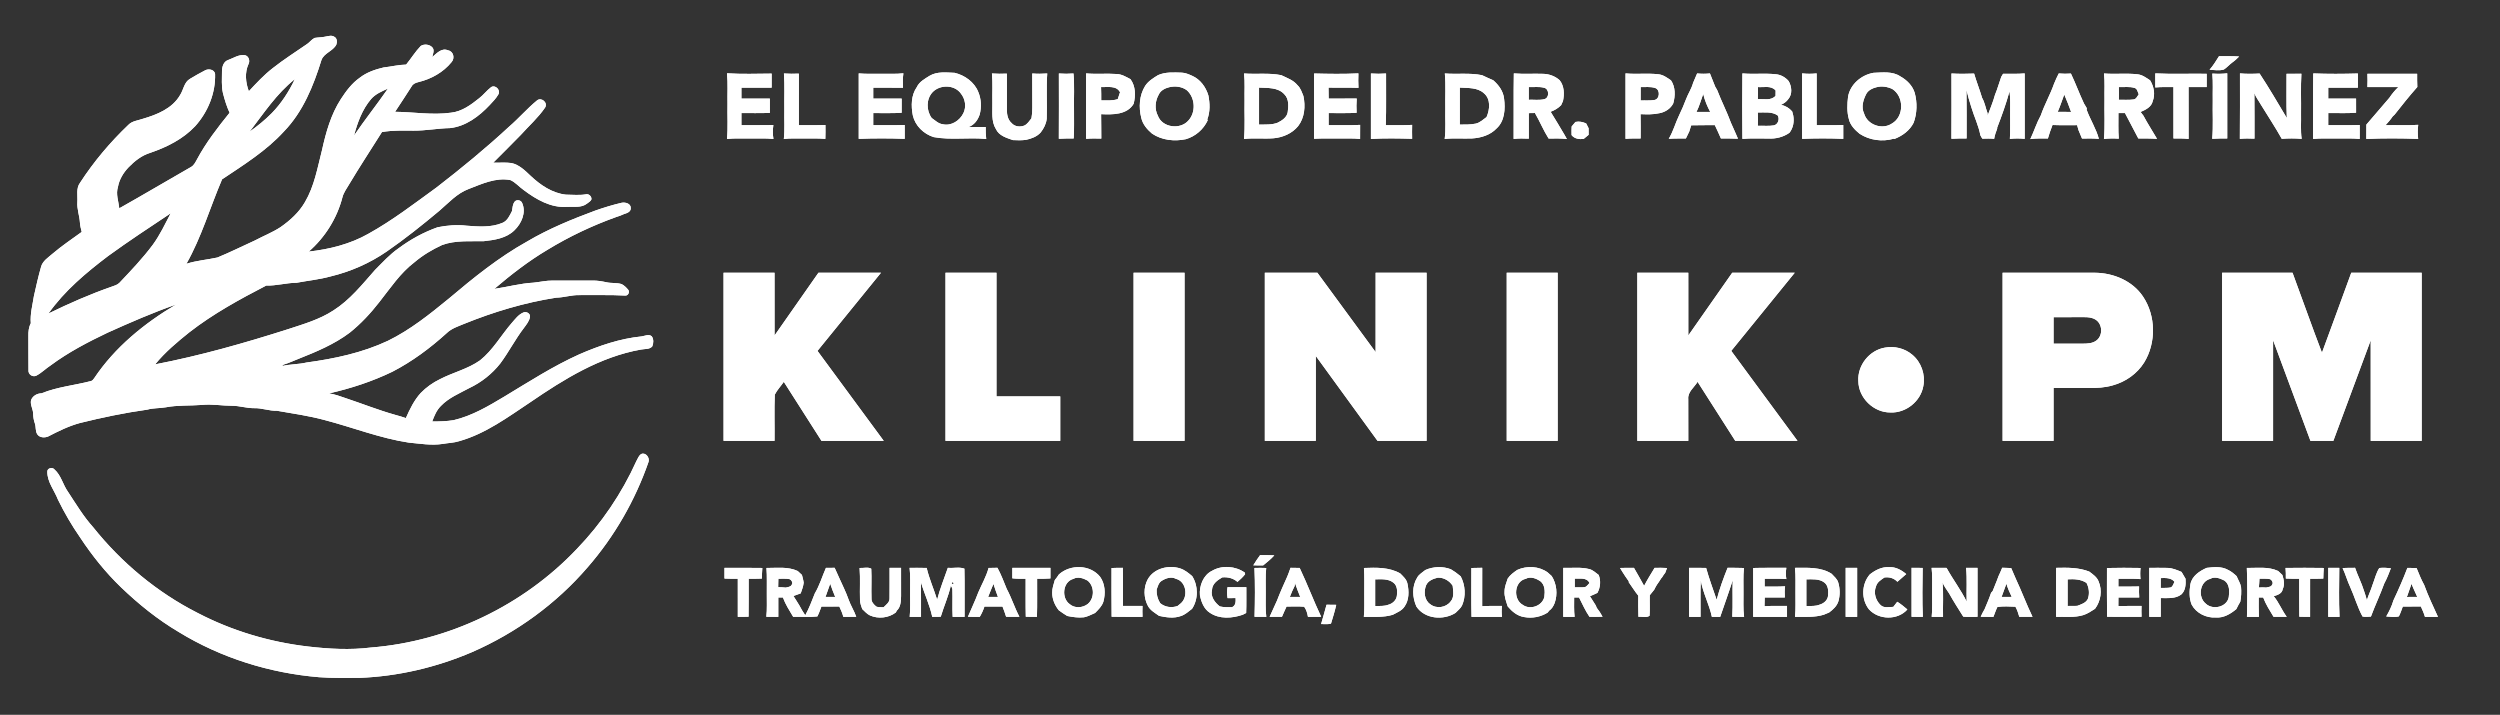 <?xml version="1.0" encoding="UTF-8"?>
<svg xmlns="http://www.w3.org/2000/svg" id="Capa_1" version="1.1" viewBox="0 0 2067 591">
  <rect x="0" y="0" width="2067" height="591" fill="#333333" stroke="none"/>
  <defs>
    <style>
      .st0 {
        fill: #fff;
      }
    </style>
  </defs>
  <path class="st0" d="M1990.03,493.58c1.21-3.66,2.6-7.25,3.81-10.91.89,2.28,1.85,4.55,2.91,6.77.63,1.35,1.19,2.71,1.84,4.09-2.87,0-5.72.01-8.56.05M1654.89,493.56c1.38-3.64,2.69-7.29,3.99-10.95,1.14,3.76,2.67,7.38,4.44,10.9-2.82.02-5.64.02-8.43.05M816.99,493.57c1.35-3.65,2.91-7.21,4.4-10.81,1.17,3.61,2.32,7.24,3.71,10.78-2.71-.01-5.41,0-8.11.03M686.41,482.59c1.16,3.73,2.69,7.33,4.15,10.96-2.69-.02-5.38-.01-8.05,0,1.24-3.68,2.61-7.31,3.9-10.97M1070.66,481.92c1.25,3.95,2.86,7.77,4.36,11.64-2.87-.02-5.72-.03-8.58-.02,1.14-3.09,2.48-6.1,3.97-9.05.06-.64.19-1.93.25-2.57M787.2,481.41l.93.18c1.49,1.94-2.49,1.47-.93-.18M1868.12,478.47c2.88.07,5.84-.25,8.71.37,1.58.73,2.96,3.03,1.73,4.65-.85,1.91-3.17,1.79-4.86,2.3-2.03-.18-4.06-.16-6.06-.03.27-2.42.34-4.86.48-7.29M1709.5,478.99c5.38-.3,10.99-.13,15.64,2.97,2.09,4.07,2.69,9.01,1.04,13.33-1.7,3.32-5.55,4.42-8.76,5.66-2.65.04-5.3.05-7.92.07-.01-7.35,0-14.69,0-22.03M1493.5,478.99c4.99.03,10.62-.61,14.86,2.63,3.39,2.58,3.45,7.33,3.04,11.19-.43,3.5-3.47,6.09-6.7,7.03-3.55,1.54-7.46,1.16-11.2,1.18v-22.03M1137,479c5.08-.03,10.79-.66,15.06,2.73,3.21,2.4,3.33,6.81,2.92,10.43-.21,3.82-3.47,6.87-7.01,7.81-3.51,1.35-7.3,1.03-10.97,1.05v-22.02M643.54,478.49c3.07.07,6.21-.3,9.25.34,1.64.7,3.04,3.06,1.76,4.69-.88,1.87-3.17,1.76-4.86,2.32-2.09-.26-4.2-.32-6.29-.37.07-2.33.1-4.66.14-6.98M1827.47,478.57c3.81-2.19,8.09-.33,11.67,1.43,4.36,3,4.28,9.05,3.59,13.73-1.47,8.22-13.12,10.87-18.89,5.46-6.88-5.41-5.23-18.31,3.63-20.62M1786.51,477.94c4.01-.09,8.56-.36,11.38,3.11-.97,1.62-1.3,4.01-3.31,4.68-2.67.54-5.43.25-8.11.38.01-2.73.02-5.45.04-8.17M1302,478.37c4.28.26,9.92-1.17,12.21,3.67-1.19,1.13-2.08,2.69-3.63,3.36-2.85.44-5.74.11-8.58.22-.01-2.42-.01-4.84,0-7.25M1261.48,478.54c3.98-2.13,8.55-.35,12.02,1.95,3.94,3.05,3.96,8.52,3.36,13.01-1.65,7.5-11.75,11.09-17.88,6.57-8.13-4.55-7.09-19.41,2.5-21.53M1179.09,483.95c1.64-3.84,5.9-5.44,9.67-6.35,4.95-.19,9.65,2.55,12.31,6.7.37,4.3,1.49,9.45-1.69,13-3.85,5.16-11.91,6.3-16.93,2.21-4.89-3.39-5.44-10.41-3.36-15.56M960.4,480.27c3.47-2.19,7.96-3.81,11.87-1.7,8.66,2.12,10.4,15.05,3.86,20.41-.86.7-1.71,1.39-2.56,2.08-4.89,1.69-10.33.99-14.34-2.37-2.1-3.36-3.16-7.23-2.92-11.19.93-2.59,1.6-5.62,4.09-7.23M887.45,478.61c3.79-2.07,8.08-.56,11.62,1.33,5.92,4.54,6.04,14.65.31,19.42-4.17,3.29-10.81,3.77-14.92.17-7.1-5.02-5.88-18.53,2.99-20.92M1697.89,262.25c8.38,0,16.76.02,25.15-.03,3.28-.03,6.77.24,9.61,2.08,5.76,3.56,6.16,13.05.79,17.13-3.23,2.56-7.55,2.67-11.46,2.71-8.04-.02-16.07-.02-24.1-.02-.01-7.29-.01-14.58.01-21.87M89.49,211.6c16.87-12.26,34.31-23.71,51.66-35.27-4.63,8.81-8.87,17.88-14.75,25.96-8.36,11.22-18.03,21.37-27.63,31.51-1.78,1.84-4.34,2.45-6.67,3.31-17.82,6.22-35.12,13.81-52.05,22.12,13.3-18.83,31.19-33.79,49.44-47.63M1453.36,93c5.53.11,11.64-.91,16.48,2.49,1.7,2.94.31,7.34-3.15,8.17-4.39.77-8.9.18-13.33.34.17-3.66.17-7.34,0-11M1706.72,78.13c2.07,4.73,3.9,9.56,5.67,14.41-3.7-.05-7.4-.04-11.08-.06,2.06-4.68,3.62-9.56,5.41-14.35M1402.63,92.55c2.38-4.75,3.76-9.89,5.6-14.85,1.21,5.2,3.28,10.14,5.77,14.85-3.8-.07-7.59-.07-11.37,0M306.82,81.88c3.67-4.22,8.95-6.4,13.95-8.64-9.1,13.12-19.05,25.63-28.06,38.82,2.86-10.77,6.79-21.59,14.11-30.18M1751.84,72c4.32.19,8.82-.6,13.04.71,2.31.65,2.49,3.42,3.44,5.25-1.24,1.56-2,3.96-4.23,4.27-4.05.59-8.16.16-12.23.29.11-3.51.11-7.02-.02-10.52M1551.44,72.13c4.32-1.21,9.03-.45,13.06,1.42,9.85,6.15,9.96,22.86-.34,28.63-8.01,5.37-20.21,1.05-22.9-8.23-2.68-5.52-.7-11.73,2.05-16.79,1.82-2.77,4.98-4.28,8.13-5.03M1453.36,82c.14-3.33.14-6.66.15-10,4.87.35,10.95-1.48,14.58,2.84-.05,1.46-.07,2.92-.06,4.38-3.74,4.27-9.73,2.44-14.67,2.78M1356.5,72c3.93.12,8.02-.49,11.85.71,4.48,1.29,4.12,9.21-.5,9.97-3.76.63-7.6.22-11.38.42.03-3.7.02-7.4.03-11.1M1263.98,72.01c4.17.15,8.47-.52,12.57.52,4.4.86,4.69,8.31.35,9.46-4.21,1.05-8.63.33-12.93.5,0-3.49,0-6.99.01-10.48M1206.96,72.4c6.74.48,14.56-.23,19.92,4.68,5.81,4.78,4.93,13.51,2.19,19.72-2.79,2.02-5.39,4.58-8.82,5.39-4.37.91-8.86.84-13.29.83v-30.62M1040.97,72.41c7.13.41,15.67-.31,20.91,5.52,3.94,3.89,3.48,9.84,2.8,14.85-.71,4.28-4.67,6.82-8.23,8.64-4.9,1.94-10.33,1.5-15.48,1.6,0-10.21-.01-20.41,0-30.61M966.56,72.14c4.95-1.24,10.68-.63,14.82,2.55,6.85,6.25,7.5,18.08,1.2,24.95-6.71,7.78-21.57,5.98-25.26-3.97-2.88-5.52-2.27-12.23.77-17.54,1.53-3.34,5.07-5.12,8.47-5.99M910.36,72c5.36.24,12.61-1.56,15.69,4.26-.61,1.91-1.25,3.81-1.89,5.7-4.42,1.46-9.1,1.04-13.66,1.03.01-3.67.02-7.33-.14-10.99M771.13,76.13c6.16-6.33,18.07-6.19,23.33,1.21,3.63,4.47,4.63,10.91,2.11,16.14-2.97,6.23-10.09,10.92-17.12,9.24-3.64-.43-6.24-3.19-9.12-5.14-4.57-6.25-4.64-15.72.8-21.45M206.31,108.94c11.68-15.17,22.33-31.53,37.5-43.53-4.93,10.29-11.17,20.07-19.2,28.24-5.58,5.68-11.84,10.64-18.3,15.29M1096.78,499.99c-1.55,5.31-2.87,10.69-4.5,15.98,2.7-.09,5.54.43,8.18-.36,1.59-5.13,3.16-10.29,4.34-15.53-2.68-.08-5.35-.09-8.02-.09M1990.44,469.54c-3.49,9.15-7.42,18.13-11.6,26.98-1.33,4.66-3.48,9-5.91,13.17,3.44.16,7.1.89,10.46-.1,1.34-2.59,2.25-5.38,3.25-8.11,4.97-.02,9.94.03,14.93-.05,1.21,2.81,2.56,5.59,3.38,8.57,3.57,0,7.15,0,10.75.01-3.95-8.71-8.1-17.34-11.37-26.34-2.49-4.48-4.37-9.26-6.3-14-2.55-.12-5.07-.15-7.59-.13M1936.85,469.66c2.4,5.06,3.86,10.5,6.23,15.58,3.66,8.05,6.02,16.68,10.25,24.48,2.26.52,4.62.18,6.95.07,3.42-9.24,7.69-18.12,11.04-27.39,2.17-4.03,3.86-8.29,5.46-12.57-3.19-.34-6.42-.6-9.58-.19-2.75,4.25-3.76,9.29-5.61,13.94-1.31,4.31-3.35,8.34-4.65,12.65-.7-2.63-1.48-5.21-2.39-7.75-2-6.52-5.18-12.57-7.38-19-3.45,0-6.89,0-10.32.18M1925,469.5v40.5c3.09,0,6.19,0,9.31.01-.63-13.49-.27-27.01-.19-40.51-3.06-.01-6.09,0-9.12,0M1889.69,469.58c.24,2.91.29,5.83.23,8.76,3.68.19,7.37.17,11.08.17.05,10.46-.12,20.94.09,31.4,2.95.08,5.91.09,8.89.1.02-10.5-.01-21,.01-31.5,3.63,0,7.26,0,10.91-.14.08-2.93.15-5.86.39-8.77-10.53-.18-21.07-.14-31.6-.02M1857.68,469.59c.58,13.45.41,26.95.09,40.41h9.87c-.24-5.33-.13-10.67-.14-16h3.71c2.15,5.67,5.42,10.81,8.56,15.97,3.62.04,7.26.04,10.9-.03-4.06-5.38-6.45-11.81-10.75-17.01,3.03-.91,6.86-2.12,7.42-5.77,1.78-3.81.96-7.94-.27-11.76-1.22-1.08-2.39-2.18-3.51-3.31-8.12-3.82-17.24-2.39-25.88-2.5M1777,469.5v40.5h9.5c-.01-5.17-.01-10.33,0-15.5,5.71-.07,12.23.73,17.04-3.04,3.57-3.29,3.75-8.42,3.47-12.93-1.11-1.89-2.2-3.78-3.3-5.66-3.72-1.53-7.48-3.22-11.55-3.32-5.06-.17-10.11,0-15.16-.05M1742.04,469.64c.01,13.42-.12,26.85.08,40.28,9.49.18,19,.03,28.51.06-.14-3-.14-5.99-.01-8.98-6.4.03-12.79-.1-19.17.11,0-2.38.02-4.75.05-7.11,5.73,0,11.47-.01,17.22,0-.19-3.04-.24-6.08-.12-9.11-5.71.18-11.42.1-17.12.11-.01-2.17-.02-4.34.01-6.49,6.09.06,12.2-.25,18.29.29-.32-3.06-.31-6.14.03-9.19-9.26-.17-18.52-.21-27.77.03M1700,469.5v40.5c7.46-.21,15.14.8,22.41-1.42,3.56-1.09,6.63-3.25,9.75-5.22,4.82-6.43,6.17-15.2,2.97-22.63-1.39-3.66-4.78-5.89-7.75-8.15-8.74-3.44-18.16-3.29-27.38-3.08M1655.42,469.41c-.98,2.4-1.98,4.79-3.12,7.12-1.38,4.13-3.27,8.05-4.76,12.14-.33.37-.99,1.12-1.32,1.49-.75,2.17-1.51,4.33-2.4,6.44-.95,2.37-1.91,4.73-2.94,7.06-1.23,2.02-2.28,4.14-3.25,6.3,3.5.05,7,.04,10.52.07,1.13-2.73,1.97-5.58,3.32-8.21,4.89-.7,9.94-.41,14.89-.19,1.47,2.61,2.34,5.51,3.2,8.37,3.63,0,7.27-.07,10.92-.05-5.01-10.32-8.95-21.09-13.83-31.46-1.34-2.92-2.6-5.86-3.81-8.82-2.48-.13-4.96-.18-7.42-.26M1597.05,469.49c.81,6.79.32,13.64.45,20.47-.12,6.68.33,13.38-.38,20.04h9.38c-.2-9.47.43-18.96-.38-28.4,1.29,3.3,3.53,6.07,5.41,9.04,3.64,6.56,7.72,12.88,11.71,19.22,3.9.36,7.83.07,11.76.13-.01-13.5,0-27,0-40.49h-9.45c.96,9.27.18,18.6.49,27.9-4.78-9.71-11.42-18.37-16.62-27.86-4.13-.05-8.25-.04-12.37-.05M1580.5,469.48c-.01,13.51,0,27.01,0,40.51,3.09.01,6.19.01,9.3.02-.59-13.46-.31-26.97-.14-40.45-3.06-.06-6.12-.06-9.16-.08M1526,469.5v40.5h9.5v-40.5h-9.5M1484.05,469.49c.81,6.81.32,13.68.45,20.52-.12,6.66.33,13.35-.38,19.99,7.95-.07,16.08.63,23.8-1.76,1.44-.65,2.91-1.26,4.41-1.84,3.26-2.43,6.49-5.35,7.7-9.39,1.39-4.9,1.31-10.23-.1-15.12-.77-3.17-3.5-5.18-5.55-7.49-9.01-5.77-20.12-4.93-30.33-4.91M1449.53,469.63c-.06,13.45-.05,26.91,0,40.37h27.97c-.01-3-.01-6,0-9-6.21.06-12.43-.21-18.62.24.06-2.42.11-4.83.18-7.24,5.54.01,11.09-.01,16.65,0-.23-3.08-.21-6.18.19-9.24-5.63.39-11.27.21-16.9.24-.01-2.17-.02-4.34,0-6.5,5.97.05,11.96-.19,17.93.26-.49-3.08-.46-6.2,0-9.28-9.14.1-18.28-.14-27.41.15M1396.5,469.51c.01,13.49-.04,26.99.05,40.49h9.45c.1-10.09-.23-20.2.19-30.29,1.74,10.5,7.02,19.93,9.18,30.29,2.28-.01,4.59-.01,6.9,0,3.41-10.09,7.1-20.09,10.32-30.25-.33,10.08.24,20.17-.34,30.24,3.24,0,6.5.01,9.76.02-.89-6.64-.4-13.35-.51-20.02.1-6.79-.34-13.6.4-20.36-4.5-.19-9.01-.12-13.51-.17-3.5,8.64-6.69,17.44-9.06,26.46-3-8.74-6.21-17.42-8.7-26.32-4.71-.15-9.43-.11-14.13-.09M1339.44,469.6c1.36,2.36,2.91,4.61,4.37,6.92.92,1.43,1.9,2.85,2.94,4.22l-.21.48c2.72,3.71,5.05,7.71,7.99,11.27.01,5.84-.13,11.68.13,17.52,2.96-.43,6.74,1.02,9.2-.94.38-5.64-.01-11.3.17-16.95,1.24-1.48,2.45-2.99,3.65-4.51.67-1.44,1.43-2.83,2.27-4.19,1.24-1.74,2.47-3.5,3.57-5.36l.36-.2c.87-1.52,1.86-2.96,2.95-4.34.5-1.29,1.02-2.58,1.46-3.89-3.42-.27-6.85-.13-10.27-.11-2.95,4.92-6.04,9.76-8.67,14.87-2.67-5.03-5.6-9.91-8.39-14.88-3.85-.02-7.69-.06-11.52.09M1292.5,469.5v40.5h9.38c-.62-5.31-.35-10.67-.37-16,1.33-.01,2.68-.01,4.04-.01,2.77,5.4,5.19,10.98,8.65,16,3.59.02,7.19.05,10.79-.1-1.36-2.61-2.98-5.06-4.81-7.34-.2-.5-.6-1.49-.8-1.99-1.58-2.55-3.18-5.1-4.82-7.6,2.09-.84,4.14-1.8,6.19-2.77,2.45-4.6,2.97-9.92,1.05-14.81-2.49-1.78-4.76-4.14-7.83-4.87-7.02-1.79-14.32-.74-21.47-1.01M1216.53,469.63c.06,13.45-.19,26.92.13,40.37,8.4,0,16.8-.01,25.2.01-.4-3-.4-6.02,0-9.01-5.46.02-10.94-.15-16.39.24.06-10.6.02-21.19.03-31.78-3,.04-6,.06-8.97.17M1127.71,469.61c.55,7.11.19,14.25.29,21.38-.1,6.33.31,12.69-.38,19.01,7.99-.08,16.13.64,23.91-1.69,3.49-1.89,7.59-3.38,9.8-6.9,3.83-5.46,3.69-12.71,2.32-18.97-.73-3.52-3.57-5.9-5.96-8.34-9.1-5.21-19.86-4.86-29.98-4.49M1064.39,476.52c-3,6.62-5.97,13.26-8.57,20.06-2.01,4.48-4.06,8.95-6.1,13.42,3.39,0,6.79,0,10.2-.01,1.17-2.88,2.53-5.67,3.8-8.51,4.85.1,9.72-.28,14.57.16,1.8,2.44,2.62,5.41,3.13,8.37,3.64-.01,7.28,0,10.93-.04-6.3-13.31-11.43-27.11-17.77-40.39-2.53-.06-5.06-.09-7.57-.11-.83,2.36-1.65,4.73-2.62,7.05M1037.17,469.6c.59,13.42.44,26.91.09,40.35,3.23,0,6.46.05,9.71.06-.86-6.63-.35-13.32-.47-19.98.11-6.81-.34-13.64.4-20.41-3.25-.14-6.49-.13-9.73-.02M919.02,469.65c.04,13.42-.12,26.84.08,40.26,8.5.19,17.01.04,25.52.09-.13-3-.13-6.01,0-9h-16.15c-.05-10.51.16-21.02-.12-31.52-3.12,0-6.23.02-9.33.17M837.01,469.5c-.02,2.89-.02,5.78-.02,8.67,3.65.41,7.33.36,11.01.34.07,10.47-.14,20.94.12,31.41,3.07.08,6.14.08,9.23.09.34-10.49.06-21,.15-31.49,3.66,0,7.33.02,10.99-.27.01-2.92,0-5.84.01-8.75h-31.49M817.36,469.59c-1.91,7.17-5.71,13.56-8.57,20.35-2.5,6.82-5.74,13.33-8.52,20.04,3.25.02,6.52,0,9.78.05,1.61-2.69,2.93-5.55,3.89-8.54,4.97-.03,9.94,0,14.92-.03,1.08,2.8,2.14,5.59,2.99,8.47,3.66.04,7.32.1,10.99.01-3.97-7.52-6.49-15.68-10.52-23.16-2.39-5.85-4.59-11.78-7.64-17.33-2.45.05-4.89.08-7.32.14M710.71,469.61c.66,8.84.05,17.71.33,26.55.1,2.56.99,4.99,1.84,7.39,2.04,1.86,3.87,4.1,6.43,5.3,6.89,3.02,15.37,2.14,21.37-2.47.2-.37.58-1.12.78-1.5,3.29-3,3.42-7.77,3.55-11.91,0-7.82-.02-15.65-.01-23.47h-9.5c-.06,8.39.11,16.78-.04,25.17.17,3.37-2.83,5.3-4.91,7.42-2-.17-4.15.25-6.01-.56-2.02-1.64-4.12-3.78-3.99-6.58-.29-8.24.25-16.51-.19-24.74-2.68-1.6-6.52-.38-9.65-.6M633.71,469.6c.55,7.11.19,14.25.29,21.38-.1,6.33.32,12.68-.39,18.98,3.29-.01,6.59.04,9.89.05v-16c.95-.01,2.87-.02,3.82-.03,2.07,5.72,5.4,10.81,8.49,16.02,6.65-.22,13.35.46,19.96-.33,1.41-2.61,2.32-5.45,3.39-8.21,4.93.02,9.86.02,14.79-.01,1.33,2.75,2.52,5.58,3.32,8.55,3.56,0,7.12,0,10.68-.01-1.71-4.94-4.6-9.36-6.34-14.29-2.07-5.93-4.88-11.54-7.46-17.25-1.38-2.98-2.7-5.99-4.06-8.98-2.4.01-4.81.03-7.2.05-3.1,7.01-5.25,14.47-9.19,21.09-2.44,6.12-4.72,12.33-7.92,18.12-1.75-2.66-3.47-5.34-4.89-8.18-1.56-2.64-3.24-5.19-4.89-7.77,2.01-.72,4.01-1.47,6.03-2.18,1-2.87,2.1-5.75,2.45-8.79-.25-2.19-.94-4.3-1.43-6.44-1.2-1.06-2.38-2.15-3.51-3.26-8.11-3.81-17.19-2.45-25.83-2.51M599,469.5c-.01,2.95-.01,5.9,0,8.85,3.66.18,7.33.16,11,.16.01,10.5,0,21,.01,31.5,2.96-.01,5.92-.02,8.89-.1.2-10.47.03-20.94.09-31.4,3.63,0,7.27,0,10.91-.15.09-2.92.16-5.85.39-8.76-10.43-.22-20.86-.04-31.29-.1M1824.49,469.51c-5.94,2.64-12.16,6.69-13.47,13.56-.94,5.54-1.11,11.58,1.06,16.88,3.83,7.09,12.03,11.09,19.98,10.6,6.42.48,12.21-2.97,16.94-6.96,1.02-2.07,2.06-4.13,3.27-6.11.79-4.01.98-8.13.62-12.2-.59-3.2-2.48-5.94-3.66-8.92-2.21-2.05-4.53-4.01-7.28-5.27-5.33-2.95-11.68-2.26-17.46-1.58M1545.97,474.93c-6.91,7.94-7.27,20.58-.72,28.87,8.06,8.84,23.7,9.2,31.76.11-2.68-2.26-5.37-4.52-8.35-6.37-1.12,1.39-2.2,2.79-3.26,4.21-3.51.08-7.8,1.27-10.58-1.52-3.99-3.81-5.94-10.08-3.76-15.32.89-3.57,4.16-5.52,6.98-7.45,4.02-.56,7.91.55,10.72,3.56,2.47-2.08,4.85-4.27,7.31-6.38-3.92-3.31-8.8-6.06-14.08-5.71-5.94-.45-11.49,2.44-16.02,6M1254.45,471.21c-2.94,2.07-5.93,4.15-7.91,7.23-1.09,3.41-2.57,6.81-2.58,10.46-.32,4.34,1.36,8.42,2.62,12.49,3.49,4.15,8,7.96,13.54,8.78,6.73,1.28,13.68-.07,19.49-3.69.3-.39.9-1.17,1.2-1.56,2.26-1.5,3.62-3.89,4.59-6.36,2.57-7.31,1.71-15.67-2.42-22.25-1.18-.99-2.33-2-3.42-3.07-7.25-5.2-17.08-5.66-25.11-2.03M1178.45,471.3c-2.33,2-5.23,3.46-6.73,6.27-4.51,7.19-4.01,16.44-.61,23.98,6.91,10.32,22.29,11.54,32.3,5.21,1.85-2.01,4.21-3.66,5.42-6.19,3.32-7.67,2.72-16.71-1.13-24.07-1.46-1.07-2.88-2.19-4.26-3.33-1.33-.8-2.63-1.63-3.88-2.5-6.77-2.62-14.5-2.3-21.11.63M1002.07,471.97c-7.29,3.56-10.66,12.53-9.97,20.25,1.08,5.45,3.3,11.31,8.21,14.42,7.96,5.44,18.47,4.63,27.19,1.63.93-.5,1.87-.99,2.83-1.46.3-7.1.08-14.21.15-21.31-5.19,0-10.37.01-15.55-.03-.51,3-.51,6.06.04,9.07,2.2-.03,4.41-.05,6.63-.05.16,2.99.15,6.14-2.96,7.56-3.39,0-6.81.13-10.12-.67-4.15-3.24-7.77-8.03-6.43-13.63.14-5.05,4.54-8.09,8.47-10.38,4.59-.41,9.08.66,12.59,3.74,2.25-1.95,4.46-3.96,6.29-6.33-.03-.31-.09-.94-.11-1.25-7.74-5.57-18.99-6.46-27.26-1.56M948.97,478.98c-3.67,6.71-3.44,15.37.17,22.06,2.03,3.74,5.9,5.77,9.22,8.18,5.85,1.25,12.11,2.24,17.89.15,3.6-1.12,6.39-3.74,9.32-5.98,5.28-8,5.23-18.98.14-27.05-3.01-2.55-6.13-5.12-9.94-6.36-9.53-3.06-21.67-.11-26.8,9M875.48,474.98c-1.01,1.62-2.16,3.15-3.37,4.62-.93,3.42-2.23,6.82-2.15,10.42-.03,5.34,2.12,10.47,5.46,14.57,2.27,1.65,4.57,3.27,6.99,4.71,4.54.88,9.18,1.62,13.82,1.08,3.24-.65,6.17-2.27,9.18-3.57,2.7-2.74,5.63-5.5,6.85-9.27,1.9-6.82,1.51-14.73-2.7-20.64-8.18-10.19-24.63-10.5-34.08-1.92M783.66,469.53c-3,8.75-6.56,17.33-8.83,26.31-2.74-8.79-6.53-17.26-8.65-26.25-4.71-.12-9.42-.11-14.13-.1.82,6.82.32,13.69.45,20.53-.12,6.66.34,13.35-.38,19.99,3.12-.01,6.25-.01,9.38-.01-.03-9.54.06-19.07-.06-28.6,2.81,9.65,7.25,18.75,9.34,28.62,2.34-.03,4.68-.08,7.03-.1,2.59-8.64,6.36-16.91,8.34-25.75.52,1.11,1.39,2.16,1.3,3.48.23,7.45-.18,14.91.21,22.36,3.27-.01,6.55-.01,9.84-.01-.11-13.28.2-26.57-.13-39.84-4.16-1.56-9.21-.27-13.71-.63M1036.2,467.44c2.72.03,5.45.04,8.19.02,3.19-2.64,6.47-5.2,9.22-8.32-3.92-.19-7.84-.14-11.75-.18-2.01,2.75-3.94,5.55-5.66,8.48M530.33,375.32c-2.21,1.17-2.95,3.82-4.15,5.86-12.11,26.82-28.87,51.55-49.29,72.74-44.3,46.7-106.16,76.42-170.34,81.47-17.14,2.14-34.46,1.15-51.56-.82-31.88-3.68-63.22-12.98-91.71-27.85-33.41-16.96-62.83-41.49-86.2-70.73-8.03-8.9-14.22-19.25-20.78-29.23-4.31-5.93-5.68-13.72-11.34-18.7-1.74-2.1-6.04-.96-5.85,2.01-.04,8.53,5.84,15.37,8.79,23,5.35,10.94,11.49,21.48,18.45,31.48,9.83,14.86,21.02,28.85,33.89,41.21,14.43,13.83,30.12,26.48,47.35,36.68,35.08,21.55,75.43,34.1,116.38,37.49,11,.81,22.03.56,33.06.55,32.02-1.24,63.77-8.67,93.22-21.29,36.54-15.96,69.66-39.96,95.67-70.23,22.15-25.46,39.22-55.24,50.3-87.09,1.13-3.32-2.24-7.99-5.89-6.55M1558.34,287.44c-12.76,2.2-22.64,14.6-21.87,27.54.05,13.94,12.61,26.17,26.51,26.05,12.79.6,25.01-9.17,27.22-21.78,1.89-9.53-1.71-19.93-9.27-26.07-6.17-5.21-14.7-7.26-22.59-5.74M1837.25,364.5c14.04,0,28.08,0,42.13,0,0-27.74-.01-55.48.01-83.22,10.3,27.74,20.61,55.47,30.89,83.22,6.3,0,12.61,0,18.93,0,10.29-27.71,20.55-55.44,30.89-83.13.06,27.71,0,55.42.02,83.14,14.04-.02,28.08,0,42.13,0v-139c-19.41.01-38.82,0-58.22,0-8.1,22.03-16.04,44.12-24.23,66.12-8.41-21.93-16.16-44.11-24.34-66.13-19.4.02-38.8.01-58.21.01-.01,46.33,0,92.67,0,139M1655.75,225.51v138.99c14.04,0,28.08,0,42.13,0,0-14.58-.01-29.16,0-43.75,9.7,0,19.4-.02,29.1.01,6.66.15,13.4-.27,19.84-2.14,10.53-2.87,20.1-9.53,25.93-18.84,10.09-16.32,9.8-38.68-.93-54.63-8.67-12.99-24.53-19.53-39.79-19.64-25.43-.03-50.86,0-76.28,0M1353.75,225.5v139c14.04,0,28.08,0,42.13,0-.02-11.5.03-22.99-.04-34.49-.59-5.95,4.96-9.68,7.72-14.32,10.39,16.27,20.77,32.55,31.16,48.81,17.15,0,34.3,0,51.45,0-18.25-24.8-36.52-49.59-54.78-74.39,17.49-21.54,35.01-43.06,52.49-64.6-17.22-.01-34.45,0-51.67-.01-12.12,17.29-24.2,34.59-36.32,51.88-.03-17.29-.01-34.59-.01-51.88h-42.13M1245.75,225.5v139c14.04,0,28.08,0,42.13,0,0-46.33-.01-92.67,0-139h-42.13M1045.75,225.5v139c14.04,0,28.08,0,42.13,0,.01-23.4-.03-46.8.02-70.21,17.03,23.4,34.03,46.81,51.05,70.21,13.52,0,27.03,0,40.55,0,0-46.33-.01-92.67,0-139-14.04,0-28.08.01-42.12,0-.01,21.87.03,43.75-.02,65.63-16.08-21.86-32.1-43.77-48.16-65.63-14.49.01-28.97,0-43.45,0M937.25,225.5v139c14.04,0,28.08,0,42.13,0v-139h-42.13M781.75,225.5v139h94.87v-36.75h-52.74c-.01-34.08,0-68.17,0-102.25h-42.13M676.7,225.5c-12.1,17.29-24.2,34.59-36.31,51.89-.03-17.3,0-34.59-.01-51.89h-42.14c.02,46.33.01,92.67.01,139,14.04,0,28.08,0,42.13,0,.16-12.74-.31-25.51.21-38.22,1.95-3.87,5.04-7.02,7.47-10.59,10.39,16.27,20.77,32.54,31.15,48.81,17.15,0,34.31,0,51.46,0-18.25-24.8-36.52-49.59-54.78-74.39,17.49-21.54,35.01-43.06,52.5-64.61h-51.69M1302.58,100.83c-1.02,1.28-2.05,2.53-3.14,3.74-.15,2.37-.1,4.74-.06,7.12,2.41,3.08,6.34,3.62,10,3.16,1.32-1.16,2.69-2.29,4.09-3.38.02-1.81.01-3.63-.01-5.44-.71-1.31-1.38-2.62-2.01-3.95-2.8-1.27-5.83-1.95-8.87-1.25M1957.37,61c.16,3.66.16,7.34,0,11,8.52-.01,17.04.03,25.57-.02-2.78,2.68-5.25,5.65-7.38,8.85-6.34,7.41-12.75,14.75-19.04,22.2-.04,3.95-.02,7.9-.05,11.85,14.25-.65,28.59-.57,42.86-.05-.43-3.86-.48-7.76.05-11.62-8.99.64-18.03.1-27.03.32,2.1-2.33,4.2-4.68,5.94-7.31.38-.35,1.14-1.06,1.53-1.41,6.09-7.77,12.26-15.49,18.81-22.88-.16-3.64-.15-7.28-.14-10.92-13.71-.02-27.41,0-41.12-.01M1912.47,114.88c6.48-.7,13.01-.28,19.52-.38,6.33.1,12.69-.31,19.01.38-.01-3.84-.01-7.68,0-11.52-8.67.3-17.34.07-26.01.14,0-3.33,0-6.67.01-10,7.66-.15,15.36.35,23.01-.32-.02-3.9-.02-7.79-.01-11.68h-23c-.02-3-.01-6,0-9,8.16,0,16.33.01,24.5-.01-.01-3.91-.02-7.82.03-11.72-12.3.35-24.64.44-36.93-.06-.26,18.05,0,36.11-.13,54.17M1851.99,60.69c-.04,18.03.13,36.07-.09,54.11,4.01-.4,8.06-.38,12.1-.16-.06-12.57.1-25.14-.08-37.7,1.19,3.5,3.59,6.36,5.37,9.56,5.76,9.42,11.88,18.63,17.28,28.27,5.46-.41,10.97-.46,16.45.05-1.01-6.89-.34-13.88-.52-20.82.16-11-.35-22.02.29-33.01-4.11.01-8.2.01-12.28.01.11,12.2-.3,24.4.23,36.58-7.39-12.32-14.58-24.78-22.5-36.78-5.42.29-10.86.39-16.25-.11M1829.15,60.84c.7,7.37.2,14.79.35,22.18-.24,10.58.5,21.19-.44,31.74,4.13-.32,8.28-.29,12.43-.26.01-17.97.02-35.94,0-53.9-4.11.52-8.24.51-12.34.24M1781.99,60.69v11.62c4.98-.48,10-.31,15.01-.3.01,14.17-.03,28.33.02,42.5,4.16-.04,8.35-.14,12.51.38-.07-14.29-.01-28.59-.03-42.89,4.99,0,9.99,0,14.99-.01,0-3.66,0-7.32.01-10.98-14.17-.21-28.36.38-42.51-.32M1739.59,60.75c.81,7.05.25,14.17.41,21.26-.24,10.96.52,21.96-.46,32.89,4.06-.53,8.18-.51,12.27-.23-.62-7.03-.2-14.11-.31-21.16,1.78-.01,3.6-.02,5.43-.03,3.75,6.97,7.32,14.03,11.04,21.02,5.15-.03,10.32-.07,15.47.31-3.72-6.4-7.78-12.61-11.26-19.15-.81-1.03-1.59-2.06-2.36-3.08,4.12-1.79,9.02-4.08,10.05-8.96,2.21-5.73.98-12.11-2.18-17.22-3.27-2.14-6.57-4.65-10.58-4.99-9.15-1.01-18.37.09-27.52-.66M1702.19,60.73c-1.39,2.82-2.82,5.63-3.93,8.58-3.13,8.9-7.85,17.13-10.92,26.05-3.5,6.28-5.59,13.18-8.68,19.64,4.81-.69,9.68-.52,14.53-.49,1.09-3.78,2.39-7.5,3.83-11.16,6.76.28,13.54.12,20.32.13.35,1.36.78,2.72,1.16,4.09.92,2.34,1.93,4.65,2.9,6.98,4.64-.1,9.31-.17,13.95.25-2.32-8.45-7.12-15.89-10.13-24.07.04-.3.12-.91.16-1.22-.85-1.28-1.63-2.6-2.35-3.94-3.83-8.15-6.92-16.62-10.79-24.75-3.36.22-6.72.24-10.05-.09M1613.44,114.74c4.17-.31,8.36-.26,12.55-.24-.04-13.36.13-26.72-.1-40.07,1.21,4.81,2.47,9.61,4.04,14.33,2.31,7.71,5.94,15.07,7.43,23.01.5.97.98,1.98,1.66,2.88,3.23-.05,6.48-.25,9.73.15.53-2.94,1.43-5.81,2.57-8.58l-.14-.45c3.84-9.95,7.49-20.03,10.29-30.32.87,6.13.44,12.34.53,18.52-.08,6.96.21,13.93-.24,20.88,4.06-.49,8.17-.49,12.25-.04-.02-18.04-.02-36.08,0-54.12-5.95.56-11.92.23-17.87.32-.52.84-1.02,1.67-1.51,2.51-1.81,4.92-3.1,10.01-5.16,14.84-1.57,5.86-4.01,11.42-6.05,17.11-.04-.5-.11-1.49-.14-1.99-1.59-4.15-2.22-8.67-4.47-12.55-2.02-6.76-4.63-13.33-6.62-20.1-6.24.25-12.49.32-18.72-.07.03,18,.09,35.99-.03,53.98M1489.99,60.68c.02,18.04.01,36.08,0,54.12,11.32-.49,22.7-.5,34.02,0-.02-3.81-.02-7.63-.01-11.44-7.33.29-14.67.08-22,.14,0-14.27-.02-28.54.01-42.82-4,.45-8.04.45-12.02,0M1440.62,114.84c7.1-.67,14.25-.23,21.39-.31,6.19.37,12.44-1.17,17.53-4.78,3.17-4.07,4-9.2,3.12-14.22-.33-1.11-.63-2.24-.88-3.36-2.41-2.83-5.65-4.81-9.32-5.45,2.34-1.14,4.63-2.62,6.12-4.83,3.55-4.12,2.83-10.39.29-14.83-2.69-3.16-6.61-5.39-10.79-5.68-9.13-.96-18.33.15-27.46-.68-.21,18.05-.19,36.1,0,54.14M1403.19,60.72c-1.12,2.61-2.21,5.24-3.35,7.84-1.26,4.77-4.1,8.87-5.82,13.45-1.69,4.55-3.65,8.99-5.75,13.36-3.08,6.36-4.85,13.32-8.54,19.38,4.71-.33,9.44-.21,14.17-.28.91-1.97,1.88-3.91,2.83-5.86.45-1.68,1-3.34,1.54-5,6.51-.22,13.03-.03,19.55-.16,1.78,3.64,3.4,7.35,5.04,11.06,4.69-.03,9.39-.05,14.1.17-1.83-4.39-3.88-8.67-5.76-13.02-3.38-9.23-7.91-17.95-11.41-27.12-.6-.97-1.15-1.94-1.68-2.92-.53-1.31-1.04-2.61-1.56-3.9-.91-2.35-1.9-4.65-2.78-7-3.52.37-7.07.37-10.58,0M1343.99,60.69c.02,18.04.01,36.08,0,54.12,4.14-.44,8.31-.33,12.48-.31.01-6.7.11-13.41-.07-20.11,5.2.19,10.48.39,15.61-.8,4.73-.84,9.34-3.78,11.46-8.19,1.73-6.22,1.84-13.44-1.9-18.97-3.23-2.18-6.51-4.7-10.53-5.03-8.98-1.02-18.06.16-27.05-.71M1251.47,114.88c4.15-.49,8.35-.47,12.53-.24-.02-7.04-.01-14.08-.01-21.11,1.69-.03,3.39-.06,5.1-.09,4.01,6.9,7.02,14.35,11.31,21.11,5.03-.11,10.09-.18,15.1.39-.65-1.22-1.3-2.42-2.02-3.57-3.77-6.35-7.52-12.71-11.43-18.96,3.25-1.17,6.25-2.98,8.68-5.46.48-1.16,1.02-2.32,1.56-3.47,1.19-5.77,1.07-12.32-2.75-17.13-3.63-3.27-8.46-5.11-13.33-5.29-8.19-.3-16.41.31-24.58-.36-.32,18.06-.01,36.12-.16,54.18M1194.59,60.75c.89,9.71.19,19.49.41,29.23-.24,8.3.55,16.66-.53,24.92,7.51-.86,15.08-.14,22.62-.44,7.39-.44,15.11-2.76,20.31-8.3,6.72-6.09,7.28-16.17,6.17-24.59-.64-6.15-4.44-11.29-8.98-15.22-3.1-1.36-6.21-2.68-9.22-4.18-10.15-2.08-20.54-.62-30.78-1.42M1133.47,60.77c.04,18.03.05,36.07,0,54.11,11.33-.69,22.74-.46,34.09-.14-.09-3.83-.09-7.65,0-11.48-7.26.48-14.54.12-21.8.27.53-14.25.1-28.51.24-42.76-4.17.3-8.36.32-12.53,0M1028.59,60.75c.83,7.39.24,14.84.41,22.25-.25,10.64.54,21.32-.47,31.92,8.14-1.01,16.36.04,24.53-.61,7.66-.7,15.24-3.97,20.2-10,5.43-7.01,6.21-16.45,4.4-24.89-1.31-3.15-2.3-6.61-4.91-8.98-3.39-4.25-8.68-5.97-13.39-8.28-10.14-2.07-20.53-.61-30.77-1.41M897.99,60.69c.02,18.04.01,36.08,0,54.12,4.17-.45,8.37-.36,12.57-.23-.15-6.73.05-13.46-.15-20.18,9.38.41,21.44.64,26.89-8.6,1.73-6.82,1.68-14.4-2.6-20.32-3.59-1.88-7.21-4.14-11.38-4.28-8.43-.62-16.91.27-25.33-.51M875.44,114.74c4.09-.31,8.19-.24,12.29-.27.55-7.81.15-15.65.27-23.47-.22-10.08.48-20.19-.43-30.24-4.03.32-8.08.32-12.1,0,.03,18,.09,35.99-.03,53.98M820.14,60.76c.75,8.06.18,16.17.36,24.25.21,7.27-1.14,15.23,2.95,21.74,2.55,5.49,8.75,7.24,14.01,9.08,3.58.23,7.19.26,10.77-.19,4.46-.96,9.07-2.62,12.19-6.1,2.56-3.28,4.6-7.18,5-11.37.43-12.46-.44-24.97.44-37.41-4.13.32-8.27.33-12.39,0,.07,9.42,0,18.83.06,28.25.03,2.95-.23,5.9-.72,8.81-1.77,2.19-3.3,4.8-5.95,6.02-3.52,1.39-8,.87-10.52-2.14-3.03-2.66-3.84-6.8-3.86-10.64-.03-10.06.02-20.12,0-30.18-4.12.17-8.23.19-12.34-.12M709.99,60.69c.02,18.04.01,36.08,0,54.11,12.65-.5,25.37-.5,38.02,0-.02-3.81-.02-7.63-.01-11.44-8.66.3-17.33.07-26,.14-.01-3.33,0-6.67,0-10,7.82-.11,15.66.27,23.48-.25.03-3.92.01-7.83.02-11.75h-23.5c-.01-3,0-6,0-9,8.19.04,16.38-.08,24.58.07-.14-3.99-.24-8.01.34-11.97-5.95.71-11.95.31-17.92.4-6.34-.09-12.69.27-19.01-.31M648.16,60.76c.74,10.06.16,20.17.34,30.25-.2,7.97.46,15.98-.43,23.92,5.27-.72,10.6-.37,15.91-.43,6.13.07,12.29-.25,18.41.33.14-3.83.12-7.66.07-11.48-7.33.29-14.65.09-21.98.15.04-14.2,0-28.41.02-42.62-4.11.17-8.24.19-12.34-.12M601.09,60.6c.85,8.44.22,16.95.41,25.43-.23,9.63.5,19.3-.43,28.9,6.29-.81,12.64-.3,18.97-.43,6.47.11,12.98-.35,19.44.4-.64-3.8-.61-7.68-.07-11.49-8.8.19-17.61.04-26.41.09v-10c7.83-.05,15.67.14,23.5-.15-.01-3.95,0-7.9,0-11.85h-23.5v-9.01c8.33.01,16.66.02,24.99,0,.01-3.88.01-7.76.01-11.63-12.29.09-24.64.54-36.91-.26M1549.07,60.2c-9.99,1.66-19.4,9.53-21.1,19.81-.75,6.12-1.02,12.52.68,18.51,1.16,5.04,4.98,8.91,8.87,12.08,8.25,5.41,18.81,6.82,28.27,4.07l.5.23c6.63-2.6,12.69-6.96,15.92-13.46,2.86-7.85,3.05-16.58.89-24.62-1.82-6.04-6.54-10.7-11.95-13.68-6.51-4.37-14.7-3.18-22.08-2.94M1086.47,60.77c.02,17.99.09,35.98-.03,53.97,6.85-.46,13.71-.17,20.57-.24,5.83.07,11.7-.28,17.51.39-.04-3.88-.05-7.76.04-11.63-8.68.5-17.38.13-26.06.24-.01-3.33-.01-6.67,0-10,7.71-.1,15.42.24,23.13-.22-.18-3.94-.21-7.9.11-11.84-7.74.12-15.48.03-23.22.06-.02-3.03-.03-6.06-.11-9.09,8.25.24,16.51-.09,24.76.22-.16-3.99-.24-7.98-.04-11.96-12.2.62-24.45.41-36.66.1M957.49,62.11c-3.97,2.43-8.11,4.96-10.7,8.96-4.85,7.77-5.39,17.66-3.19,26.37,1.18,5.32,4.84,9.58,8.9,13.02,8.11,5.52,18.53,6.62,27.98,4.61,7.94-2.34,14.54-8.06,18.04-15.55-.08-.21-.24-.62-.33-.83,2.44-6.28,2.18-13.29.89-19.79-2.08-6.92-6.72-13.35-13.51-16.27-2.68-1.19-5.43-2.41-8.4-2.55-6.6-.17-13.48-.73-19.68,2.03M768.65,62.63c-4,2.54-8.55,4.9-10.64,9.41-4.74,6.76-4.79,15.49-3.31,23.29,1.96,8.65,8.92,15.39,17.26,18.03,14.31,2.65,29.01.04,43.44,1.56-.41-3.29-.44-6.6-.44-9.91-4.79,0-9.57-.05-14.35.09,4.82-1.62,7.92-5.87,9.43-10.54,1.55-6.09,1.27-12.74-1.21-18.55-3.23-8.17-11.21-13.84-19.57-15.8-6.87-.24-14.4-1.27-20.61,2.42M1826.86,57.68c3.89.19,8,.94,11.82-.19,2.59-1.68,4.61-4.12,7.12-5.95,2.01-1.39,3.77-3.1,5.52-4.83-5.55-.36-11.11-.17-16.65-.22-2.41,3.86-4.82,7.75-7.81,11.19M269.08,30.28c-2.96.67-6.01.58-8.99,1.09-2.5,1.25-4.14,3.74-6.5,5.23-9.42,6.51-19.12,12.66-28.11,19.77-7.26,5.62-13.52,12.38-19.76,19.09-2.67-7.16-3.51-15.5-.22-22.59,1.46-2.83-.05-7.01-3.48-7.31-4.8-.48-9.06,2.48-13.42,4.07-3.87,1.29-5.05,5.67-5.07,9.32.02,6-.54,12.09.78,17.99,1.44,5.55,3.08,11.08,5.51,16.29-9.87,12.24-19.58,24.75-27.02,38.66-1.26,2.26-2.44,4.79-4.79,6.13-19.83,11.33-39.47,23.01-59.38,34.21-.64-5.83-3-11.75-1.13-17.6,1.09-6.21,4.46-11.78,8.78-16.3,5.03-5.17,10.88-9.82,17.88-11.95,13.71-4.68,27.12-11.35,37.18-22.02,10.55-11.71,17-27.41,16.49-43.26-.58-3.72-5.53-4.51-8.36-2.88-4.16,2.17-8.27,4.45-12.28,6.9-5.06,2.79-5.43,9.18-8.39,13.62-6.43,11.04-19.02,16.05-30.7,19.48-4.04,1.45-8.78,1.73-11.93,4.98-15.08,14.37-28.62,30.41-39.97,47.89-3.5,4.6-1.86,10.62-2.24,15.94-.44,5.8,1.79,11.29,2.12,17.02.2,2.62.81,5.18,1.48,7.72-8.06,5.88-16.38,11.41-23.98,17.9-3.64,3.23-8.39,6.03-9.67,11.07-2.28,7.95-4.06,16.03-5.88,24.09-1.15,7.46-3.22,14.82-2.56,22.45-1.75,3.29-2.1,7.06-2,10.73.13,9.36-.1,18.72.08,28.07-.39,3.32,3.36,6.01,6.37,4.57,4.41-2.26,7.89-5.91,12.03-8.59,14.57-10.81,30.72-19.23,47.06-27.02,18.58-8.35,37.28-16.54,56.53-23.25-26.27,15.54-50.64,35.41-67.7,60.98-.71.87-1.36,1.97-2.54,2.27-13.59,3.55-27.85,4.81-40.94,10.15-3.75.07-7.43,2.15-8.72,5.79-.78,3.78,1.71,7.23,1.75,10.98.07,2.8.5,5.57,1.46,8.22,1.01,2.88.25,6.26,1.99,8.88,1.87,2.89,6.01,3.05,8.91,1.85,8.47-4.37,17.08-8.65,26.32-11.16,18.41-4.57,37.02-8.45,55.79-11.07,4.96-1.43,10.16-1.01,15.2-1.92,9.86-1.89,19.96-1.19,29.94-1.97,8.32-.87,16.62.72,24.95.71,6.08-.02,11.95,2.05,18.03,1.97,6.45-.22,12.58,2.37,19.04,2.15,13.09,2.28,26.29,4.16,39.16,7.62,23.3,6.07,45.89,15.07,69.77,18.71,9.32.84,18.69,2.54,28.04,1.09,4.55-.82,9.24-.87,13.67-2.28,21.81-6.14,40.25-19.87,58.86-32.24,27.89-19.09,57.64-37.54,91.44-43.51,3.11-.63,7.1.05,9.36-2.66,1.06-2.53,1.23-5.95-.43-8.26-2.42-2.14-5.64-.33-8.35.05-17.95,1.79-35.23,7.71-51.69,14.89-21.62,9.75-41.6,22.65-61.87,34.87-13.21,7.91-26.75,15.96-41.9,19.5-5.85.98-11.83,1.08-17.75,1.1,1.72-4.62,3.64-9.38,7.23-12.89,6.46-6.73,15.25-10.32,23.31-14.67,10-4.72,18.92-11.71,25.76-20.42,7.04-9.45,12.39-20.03,19.57-29.38,2.03-2.81,4.45-5.62,4.99-9.16.43-2.91-3.25-4.79-5.64-3.52-4.01,1.74-6.64,5.44-9.45,8.61-8.85,10.19-15.52,22.36-26.2,30.88-10.08,7.15-22.35,9.95-33.21,15.6-5.88,2.86-11.29,6.7-15.84,11.39-5.47,6-9.03,13.38-12.28,20.73-2.85-1-5.76-1.8-8.66-2.62-14.02-3.93-27.55-9.35-41.36-13.94-4.42-1.55-8.85-3.16-13.5-3.86,18.02-4.07,35.7-9.85,52.35-17.9,16.41-8.47,31.32-19.58,44.97-31.96,4-3.89,9.43-5.54,14.45-7.66,24.48-9.91,49.96-17.57,76.07-21.62,6.44-.11,12.64-2.28,19.11-2.12,12.68.12,25.37-.29,38.04.38,2.31.15,3.81-2.97,2.39-4.74-1.53-1.88-3.33-3.64-5.49-4.75-4.06-1.25-8.39-.55-12.5-1.49-3.77-.81-7.58-1.48-11.44-1.41-11.01.03-22.03.02-33.04,0-5.34-.07-10.55,1.19-15.83,1.73-10.96.57-21.59,3.57-32.42,5.13,13.81-11.78,28.21-22.96,43.84-32.25,17.99-10.99,37.14-20.05,56.98-27.18,2.18-.62,4.3-1.44,6.35-2.41,2.46-.77,5.8-1.81,5.62-5.02.08-3.77-4.55-4.92-7.52-4.33-7.4,1.73-14.67,3.96-21.84,6.48-19.34,7.17-38.53,15.03-56.33,25.55-23.44,13.05-44.37,29.99-64.79,47.25-15.79,12.94-31.89,25.84-50.32,34.86-21.14,9.93-44.22,14.81-67.22,17.93-6.7,1.61-13.67,1.28-20.35,2.97.33-.31.98-.93,1.31-1.25,4.23-1.18,8.15-3.16,12.25-4.71,14.76-5.85,29.63-12.05,42.42-21.65,9.23-7.38,17.34-16.08,24.57-25.41,9.07-11.46,17.27-23.97,29.06-32.9,6.86-5.8,14.62-10.44,22.76-14.19,11.03-4.06,22.9-2.9,34.4-3.16,8.96-.99,18.79-2.4,25.48-9.07,5.74-5.56,9.75-14.44,6.43-22.27-.8-2.54-4.32-3.43-6.18-1.49-1.84,2.19-1.84,5.24-2.34,7.92-1.89,3.75-3.79,8.1-7.95,9.78-9.34,3.93-19.7,3.08-29.55,2.31-7.99-.95-16.13-.31-23.99,1.3-11.6,4.11-22.52,10.1-32.37,17.46-7.24,5.02-13.12,11.62-19.33,17.79-10.61,11.99-20.77,24.86-34.46,33.52-11.38,7.45-24.57,11.26-37.37,15.46-36.14,11.54-72.72,21.93-110,29.12,8.21-10.1,18.27-18.5,28.39-26.6,19.6-15.23,41.47-27.18,63.45-38.56,8.43.26,16.58-2.26,24.99-2.29,9.4-1.76,18.95-2.7,28.2-5.25,16.6-3.99,32.47-10.97,46.54-20.68,15.08-10.42,29.4-21.89,43.46-33.64,7.62-6.54,14.58-14.42,24.24-18,10.93-4.2,22.38-9.62,34.39-7.37,4.25,1.84,7.23,5.6,10.99,8.21,10.36,7.81,22.61,14.99,36.07,13.95,5.44-.3,11.71.99,16.32-2.67,1.29-1.04,3-1.86,3.68-3.48.32-2.62-2.38-5.02-4.93-4.15-5.35.89-10.78.21-16.17.22-11.33-1.24-21.1-7.95-29.21-15.59-4.57-4.35-9.37-9.12-15.74-10.54-5.02-.71-10.11-.18-15.15-.31,7.57-7.67,15.31-15.17,22.79-22.94,6.73-7.52,14.42-14.26,20.12-22.66,2.48-3.96-2.94-8.72-6.59-5.95-8.25,6.75-15.21,14.93-23.3,21.87-19.09,17.69-39.22,34.2-59.81,50.11-18.42,13.38-36.55,27.33-56.5,38.39-15.04,8.54-32.16,12.8-49.24,14.69,13.54-11.73,23.43-27.67,27.9-45.02,1-3.82,3.42-7,5.37-10.36,8.77-14.68,18.15-28.98,27.26-43.45,8.65-1.53,17.45-1.2,26.2-1.17,10.09.05,20.04-1.91,30.11-2.11,13.03-1.43,24.05-9.76,32.77-19.04,2.65-2.81,5.4-5.62,7.3-9.02,1.76-3.51-2.61-7.96-6.07-5.83-3.62,2.73-6.34,6.47-9.95,9.22-6.79,5.45-14.29,10.99-23.22,11.93-15.38,2.17-30.87-.58-46.29-.73,4.71-6.92,9.12-14.04,13.71-21.03,1.15-2.16,3.48-3.04,5.74-3.56,10.48-2.53,20.47-8.09,27.29-16.54,2.86-3.18,1.56-8.95-2.93-9.69-5.3-2.35-9.43,2.54-13.06,5.57.48-2.5,2.04-5.46.24-7.8-2.25-2.72-6.85-3.3-9.74-1.4-4.55,4.7-7.95,10.36-12.1,15.41-6.29.12-12.4,1.71-18.63,2.37-7.01,1.65-14.04,4.05-19.78,8.55-6.49,4.55-11.26,11.02-15.54,17.59-8.25,12.73-12.36,27.55-15.61,42.22-3.74,14.58-6.34,29.85-14.11,42.99-4.88,8.5-12.3,15.19-20.27,20.74-6.65,4.34-14.09,7.23-21.08,10.95-10.34,4.68-20.5,9.81-31.01,14.1-8.5,1.9-17.34,2.47-25.65,5.21,12.53-22.09,19.55-46.62,29.5-69.85,17.91-11.99,36.49-23.52,51.14-39.56,15.77-16.27,24.47-37.81,31.05-59.13,2.15-5.81,9.5-7.26,12.26-12.65.84-2.12.72-5.23-1.52-6.44-2.25-1.61-5.02-.64-7.46-.21"></path>
  <path class="st0" d="M530.33,375.32c3.65-1.44,7.02,3.23,5.89,6.55-11.08,31.85-28.15,61.63-50.3,87.09-26.01,30.27-59.13,54.27-95.67,70.23-29.45,12.62-61.2,20.05-93.22,21.29-11.03.01-22.06.26-33.06-.55-40.95-3.39-81.3-15.94-116.38-37.49-17.23-10.2-32.92-22.85-47.35-36.68-12.87-12.36-24.06-26.35-33.89-41.21-6.96-10-13.1-20.54-18.45-31.48-2.95-7.63-8.83-14.47-8.79-23-.19-2.97,4.11-4.11,5.85-2.01,5.66,4.98,7.03,12.77,11.34,18.7,6.56,9.98,12.75,20.33,20.78,29.23,23.37,29.24,52.79,53.77,86.2,70.73,28.49,14.87,59.83,24.17,91.71,27.85,17.1,1.97,34.42,2.96,51.56.82,64.18-5.05,126.04-34.77,170.34-81.47,20.42-21.19,37.18-45.92,49.29-72.74,1.2-2.04,1.94-4.69,4.15-5.86M1558.34,287.44c7.89-1.52,16.42.53,22.59,5.74,7.56,6.14,11.16,16.54,9.27,26.07-2.21,12.61-14.43,22.38-27.22,21.78-13.9.12-26.46-12.11-26.51-26.05-.77-12.94,9.11-25.34,21.87-27.54M1837.25,364.5c0-46.33-.01-92.67,0-139,19.41,0,38.81.01,58.21-.01,8.18,22.02,15.93,44.2,24.34,66.13,8.19-22,16.13-44.09,24.23-66.12,19.4,0,38.81.01,58.22,0v139c-14.05,0-28.09,0-42.13,0-.02-27.72.04-55.43-.02-83.14-10.34,27.69-20.6,55.42-30.89,83.13-6.32,0-12.63,0-18.93,0-10.28-27.75-20.59-55.48-30.89-83.22-.02,27.74-.01,55.48-.01,83.22-14.05,0-28.09,0-42.13,0M1697.89,262.25c-.02,7.29-.02,14.58-.01,21.87,8.03,0,16.06,0,24.1.02,3.91-.04,8.23-.15,11.46-2.71,5.37-4.08,4.97-13.57-.79-17.13-2.84-1.84-6.33-2.11-9.61-2.08-8.39.05-16.77.03-25.15.03M1655.75,225.51c25.42,0,50.85-.03,76.28,0,15.26.11,31.12,6.65,39.79,19.64,10.73,15.95,11.02,38.31.93,54.63-5.83,9.31-15.4,15.97-25.93,18.84-6.44,1.87-13.18,2.29-19.84,2.14-9.7-.03-19.4-.01-29.1-.01-.01,14.59,0,29.17,0,43.75-14.05,0-28.09,0-42.13,0v-138.99M1353.75,225.5h42.13c0,17.29-.02,34.59.01,51.88,12.12-17.29,24.2-34.59,36.32-51.88,17.22.01,34.45,0,51.67.01-17.48,21.54-35,43.06-52.49,64.6,18.26,24.8,36.53,49.59,54.78,74.39-17.15,0-34.3,0-51.45,0-10.39-16.26-20.77-32.54-31.16-48.81-2.76,4.64-8.31,8.37-7.72,14.32.07,11.5.02,22.99.04,34.49-14.05,0-28.09,0-42.13,0v-139M1245.75,225.5h42.13c-.01,46.33,0,92.67,0,139-14.05,0-28.09,0-42.13,0v-139M1045.75,225.5c14.48,0,28.96.01,43.45,0,16.06,21.86,32.08,43.77,48.16,65.63.05-21.88.01-43.76.02-65.63,14.04.01,28.08,0,42.12,0-.01,46.33,0,92.67,0,139-13.52,0-27.03,0-40.55,0-17.02-23.4-34.02-46.81-51.05-70.21-.05,23.41-.01,46.81-.02,70.21-14.05,0-28.09,0-42.13,0v-139M937.25,225.5h42.13v139c-14.05,0-28.09,0-42.13,0v-139M781.75,225.5h42.13c0,34.08-.01,68.17,0,102.25h52.74v36.75h-94.87v-139M676.7,225.5h51.69c-17.49,21.55-35.01,43.07-52.5,64.61,18.26,24.8,36.53,49.59,54.78,74.39-17.15,0-34.31,0-51.46,0-10.38-16.27-20.76-32.54-31.15-48.81-2.43,3.57-5.52,6.72-7.47,10.59-.52,12.71-.05,25.48-.21,38.22-14.05,0-28.09,0-42.13,0,0-46.33.01-92.67-.01-139h42.14c.01,17.3-.02,34.59.01,51.89,12.11-17.3,24.21-34.6,36.31-51.89M89.49,211.6c-18.25,13.84-36.14,28.8-49.44,47.63,16.93-8.31,34.23-15.9,52.05-22.12,2.33-.86,4.89-1.47,6.67-3.31,9.6-10.14,19.27-20.29,27.63-31.51,5.88-8.08,10.12-17.15,14.75-25.96-17.35,11.56-34.79,23.01-51.66,35.27M306.82,81.88c-7.32,8.59-11.25,19.41-14.11,30.18,9.01-13.19,18.96-25.7,28.06-38.82-5,2.24-10.28,4.42-13.95,8.64M206.31,108.94c6.46-4.65,12.72-9.61,18.3-15.29,8.03-8.17,14.27-17.95,19.2-28.24-15.17,12-25.82,28.36-37.5,43.53M269.08,30.28c2.44-.43,5.21-1.4,7.46.21,2.24,1.21,2.36,4.32,1.52,6.44-2.76,5.39-10.11,6.84-12.26,12.65-6.58,21.32-15.28,42.86-31.05,59.13-14.65,16.04-33.23,27.57-51.14,39.56-9.95,23.23-16.97,47.76-29.5,69.85,8.31-2.74,17.15-3.31,25.65-5.21,10.51-4.29,20.67-9.42,31.01-14.1,6.99-3.72,14.43-6.61,21.08-10.95,7.97-5.55,15.39-12.24,20.27-20.74,7.77-13.14,10.37-28.41,14.11-42.99,3.25-14.67,7.36-29.49,15.61-42.22,4.28-6.57,9.05-13.04,15.54-17.59,5.74-4.5,12.77-6.9,19.78-8.55,6.23-.66,12.34-2.25,18.63-2.37,4.15-5.05,7.55-10.71,12.1-15.41,2.89-1.9,7.49-1.32,9.74,1.4,1.8,2.34.24,5.3-.24,7.8,3.63-3.03,7.76-7.92,13.06-5.57,4.49.74,5.79,6.51,2.93,9.69-6.82,8.45-16.81,14.01-27.29,16.54-2.26.52-4.59,1.4-5.74,3.56-4.59,6.99-9,14.11-13.71,21.03,15.42.15,30.91,2.9,46.29.73,8.93-.94,16.43-6.48,23.22-11.93,3.61-2.75,6.33-6.49,9.95-9.22,3.46-2.13,7.83,2.32,6.07,5.83-1.9,3.4-4.65,6.21-7.3,9.02-8.72,9.28-19.74,17.61-32.77,19.04-10.07.2-20.02,2.16-30.11,2.11-8.75-.03-17.55-.36-26.2,1.17-9.11,14.47-18.49,28.77-27.26,43.45-1.95,3.36-4.37,6.54-5.37,10.36-4.47,17.35-14.36,33.29-27.9,45.02,17.08-1.89,34.2-6.15,49.24-14.69,19.95-11.06,38.08-25.01,56.5-38.39,20.59-15.91,40.72-32.42,59.81-50.11,8.09-6.94,15.05-15.12,23.3-21.87,3.65-2.77,9.07,1.99,6.59,5.95-5.7,8.4-13.39,15.14-20.12,22.66-7.48,7.77-15.22,15.27-22.79,22.94,5.04.13,10.13-.4,15.15.31,6.37,1.42,11.17,6.19,15.74,10.54,8.11,7.64,17.88,14.35,29.21,15.59,5.39-.01,10.82.67,16.17-.22,2.55-.87,5.25,1.53,4.93,4.15-.68,1.62-2.39,2.44-3.68,3.48-4.61,3.66-10.88,2.37-16.32,2.67-13.46,1.04-25.71-6.14-36.07-13.95-3.76-2.61-6.74-6.37-10.99-8.21-12.01-2.25-23.46,3.17-34.39,7.37-9.66,3.58-16.62,11.46-24.24,18-14.06,11.75-28.38,23.22-43.46,33.64-14.07,9.71-29.94,16.69-46.54,20.68-9.25,2.55-18.8,3.49-28.2,5.25-8.41.03-16.56,2.55-24.99,2.29-21.98,11.38-43.85,23.33-63.45,38.56-10.12,8.1-20.18,16.5-28.39,26.6,37.28-7.19,73.86-17.58,110-29.12,12.8-4.2,25.99-8.01,37.37-15.46,13.69-8.66,23.85-21.53,34.46-33.52,6.21-6.17,12.09-12.77,19.33-17.79,9.85-7.36,20.77-13.35,32.37-17.46,7.86-1.61,16-2.25,23.99-1.3,9.85.77,20.21,1.62,29.55-2.31,4.16-1.68,6.06-6.03,7.95-9.78.5-2.68.5-5.73,2.34-7.92,1.86-1.94,5.38-1.05,6.18,1.49,3.32,7.83-.69,16.71-6.43,22.27-6.69,6.67-16.52,8.08-25.48,9.07-11.5.26-23.37-.9-34.4,3.16-8.14,3.75-15.9,8.39-22.76,14.19-11.79,8.93-19.99,21.44-29.06,32.9-7.23,9.33-15.34,18.03-24.57,25.41-12.79,9.6-27.66,15.8-42.42,21.65-4.1,1.55-8.02,3.53-12.25,4.71-.33.32-.98.94-1.31,1.25,6.68-1.69,13.65-1.36,20.35-2.97,23-3.12,46.08-8,67.22-17.93,18.43-9.02,34.53-21.92,50.32-34.86,20.42-17.26,41.35-34.2,64.79-47.25,17.8-10.52,36.99-18.38,56.33-25.55,7.17-2.52,14.44-4.75,21.84-6.48,2.97-.59,7.6.56,7.52,4.33.18,3.21-3.16,4.25-5.62,5.02-2.05.97-4.17,1.79-6.35,2.41-19.84,7.13-38.99,16.19-56.98,27.18-15.63,9.29-30.03,20.47-43.84,32.25,10.83-1.56,21.46-4.56,32.42-5.13,5.28-.54,10.49-1.8,15.83-1.73,11.01.01,22.03.02,33.04,0,3.86-.07,7.67.6,11.44,1.41,4.11.94,8.44.24,12.5,1.49,2.16,1.11,3.96,2.87,5.49,4.75,1.42,1.77-.08,4.89-2.39,4.74-12.67-.67-25.36-.26-38.04-.38-6.47-.16-12.67,2.01-19.11,2.12-26.11,4.05-51.59,11.71-76.07,21.62-5.02,2.12-10.45,3.77-14.45,7.66-13.65,12.38-28.56,23.49-44.97,31.96-16.65,8.05-34.33,13.83-52.35,17.9,4.65.7,9.08,2.31,13.5,3.86,13.81,4.59,27.34,10.01,41.36,13.94,2.9.82,5.81,1.62,8.66,2.62,3.25-7.35,6.81-14.73,12.28-20.73,4.55-4.69,9.96-8.53,15.84-11.39,10.86-5.65,23.13-8.45,33.21-15.6,10.68-8.52,17.35-20.69,26.2-30.88,2.81-3.17,5.44-6.87,9.45-8.61,2.39-1.27,6.07.61,5.64,3.52-.54,3.54-2.96,6.35-4.99,9.16-7.18,9.35-12.53,19.93-19.57,29.38-6.84,8.71-15.76,15.7-25.76,20.42-8.06,4.35-16.85,7.94-23.31,14.67-3.59,3.51-5.51,8.27-7.23,12.89,5.92-.02,11.9-.12,17.75-1.1,15.15-3.54,28.69-11.59,41.9-19.5,20.27-12.22,40.25-25.12,61.87-34.87,16.46-7.18,33.74-13.1,51.69-14.89,2.71-.38,5.93-2.19,8.35-.05,1.66,2.31,1.49,5.73.43,8.26-2.26,2.71-6.25,2.03-9.36,2.66-33.8,5.97-63.55,24.42-91.44,43.51-18.61,12.37-37.05,26.1-58.86,32.24-4.43,1.41-9.12,1.46-13.67,2.28-9.35,1.45-18.72-.25-28.04-1.09-23.88-3.64-46.47-12.64-69.77-18.71-12.87-3.46-26.07-5.34-39.16-7.62-6.46.22-12.59-2.37-19.04-2.15-6.08.08-11.95-1.99-18.03-1.97-8.33,0-16.63-1.58-24.95-.71-9.98.78-20.08.08-29.94,1.97-5.04.91-10.24.49-15.2,1.92-18.77,2.62-37.38,6.5-55.79,11.07-9.24,2.51-17.85,6.79-26.32,11.16-2.9,1.2-7.04,1.04-8.91-1.85-1.74-2.62-.98-6-1.99-8.88-.96-2.65-1.39-5.42-1.46-8.22-.04-3.75-2.53-7.2-1.75-10.98,1.29-3.64,4.97-5.72,8.72-5.79,13.09-5.34,27.35-6.6,40.94-10.15,1.18-.3,1.83-1.4,2.54-2.27,17.06-25.57,41.43-45.44,67.7-60.98-19.25,6.71-37.95,14.9-56.53,23.25-16.34,7.79-32.49,16.21-47.06,27.02-4.14,2.68-7.62,6.33-12.03,8.59-3.01,1.44-6.76-1.25-6.37-4.57-.18-9.35.05-18.71-.08-28.07-.1-3.67.25-7.44,2-10.73-.66-7.63,1.41-14.99,2.56-22.45,1.82-8.06,3.6-16.14,5.88-24.09,1.28-5.04,6.03-7.84,9.67-11.07,7.6-6.49,15.92-12.02,23.98-17.9-.67-2.54-1.28-5.1-1.48-7.72-.33-5.73-2.56-11.22-2.12-17.02.38-5.32-1.26-11.34,2.24-15.94,11.35-17.48,24.89-33.52,39.97-47.89,3.15-3.25,7.89-3.53,11.93-4.98,11.68-3.43,24.27-8.44,30.7-19.48,2.96-4.44,3.33-10.83,8.39-13.62,4.01-2.45,8.12-4.73,12.28-6.9,2.83-1.63,7.78-.84,8.36,2.88.51,15.85-5.94,31.55-16.49,43.26-10.06,10.67-23.47,17.34-37.18,22.02-7,2.13-12.85,6.78-17.88,11.95-4.32,4.52-7.69,10.09-8.78,16.3-1.87,5.85.49,11.77,1.13,17.6,19.91-11.2,39.55-22.88,59.38-34.21,2.35-1.34,3.53-3.87,4.79-6.13,7.44-13.91,17.15-26.42,27.02-38.66-2.43-5.21-4.07-10.74-5.51-16.29-1.32-5.9-.76-11.99-.78-17.99.02-3.65,1.2-8.03,5.07-9.32,4.36-1.59,8.62-4.55,13.42-4.07,3.43.3,4.94,4.48,3.48,7.31-3.29,7.09-2.45,15.43.22,22.59,6.24-6.71,12.5-13.47,19.76-19.09,8.99-7.11,18.69-13.26,28.11-19.77,2.36-1.49,4-3.98,6.5-5.23,2.98-.51,6.03-.42,8.99-1.09"></path>
  <path class="st0" d="M1096.78,499.99c2.67,0,5.34.01,8.02.09-1.18,5.24-2.75,10.4-4.34,15.53-2.64.79-5.48.27-8.18.36,1.63-5.29,2.95-10.67,4.5-15.98M1990.03,493.58c2.84-.04,5.69-.05,8.56-.05-.65-1.38-1.21-2.74-1.84-4.09-1.06-2.22-2.02-4.49-2.91-6.77-1.21,3.66-2.6,7.25-3.81,10.91M1990.44,469.54c2.52-.02,5.04.01,7.59.13,1.93,4.74,3.81,9.52,6.3,14,3.27,9,7.42,17.63,11.37,26.34-3.6-.01-7.18-.01-10.75-.01-.82-2.98-2.17-5.76-3.38-8.57-4.99.08-9.96.03-14.93.05-1,2.73-1.91,5.52-3.25,8.11-3.36.99-7.02.26-10.46.1,2.43-4.17,4.58-8.51,5.91-13.17,4.18-8.85,8.11-17.83,11.6-26.98M1936.85,469.66c3.43-.18,6.87-.17,10.32-.18,2.2,6.43,5.38,12.48,7.38,19,.91,2.54,1.69,5.12,2.39,7.75,1.3-4.31,3.34-8.34,4.65-12.65,1.85-4.65,2.86-9.69,5.61-13.94,3.16-.41,6.39-.15,9.58.19-1.6,4.28-3.29,8.54-5.46,12.57-3.35,9.27-7.62,18.15-11.04,27.39-2.33.11-4.69.45-6.95-.07-4.23-7.8-6.59-16.43-10.25-24.48-2.37-5.08-3.83-10.52-6.23-15.58M1925,469.5c3.03,0,6.06-.01,9.12,0-.08,13.5-.44,27.02.19,40.51-3.12-.01-6.22-.01-9.31-.01v-40.5M1889.69,469.58c10.53-.12,21.07-.16,31.6.02-.24,2.91-.31,5.84-.39,8.77-3.65.15-7.28.14-10.91.14-.02,10.5.01,21-.01,31.5-2.98-.01-5.94-.02-8.89-.1-.21-10.46-.04-20.94-.09-31.4-3.71,0-7.4.02-11.08-.17.06-2.93.01-5.85-.23-8.76M1868.12,478.47c-.14,2.43-.21,4.87-.48,7.29,2-.13,4.03-.15,6.06.03,1.69-.51,4.01-.39,4.86-2.3,1.23-1.62-.15-3.92-1.73-4.65-2.87-.62-5.83-.3-8.71-.37M1857.68,469.59c8.64.11,17.76-1.32,25.88,2.5,1.12,1.13,2.29,2.23,3.51,3.31,1.23,3.82,2.05,7.95.27,11.76-.56,3.65-4.39,4.86-7.42,5.77,4.3,5.2,6.69,11.63,10.75,17.01-3.64.07-7.28.07-10.9.03-3.14-5.16-6.41-10.3-8.56-15.97h-3.71c.01,5.33-.1,10.67.14,16h-9.87c.32-13.46.49-26.96-.09-40.41M1786.51,477.94c-.02,2.72-.03,5.44-.04,8.17,2.68-.13,5.44.16,8.11-.38,2.01-.67,2.34-3.06,3.31-4.68-2.82-3.47-7.37-3.2-11.38-3.11M1777,469.5c5.05.05,10.1-.12,15.16.05,4.07.1,7.83,1.79,11.55,3.32,1.1,1.88,2.19,3.77,3.3,5.66.28,4.51.1,9.64-3.47,12.93-4.81,3.77-11.33,2.97-17.04,3.04-.01,5.17-.01,10.33,0,15.5h-9.5v-40.5M1742.04,469.64c9.25-.24,18.51-.2,27.77-.03-.34,3.05-.35,6.13-.03,9.19-6.09-.54-12.2-.23-18.29-.29-.03,2.15-.02,4.32-.01,6.49,5.7-.01,11.41.07,17.12-.11-.12,3.03-.07,6.07.12,9.11-5.75-.01-11.49,0-17.22,0-.03,2.36-.05,4.73-.05,7.11,6.38-.21,12.77-.08,19.17-.11-.13,2.99-.13,5.98.01,8.98-9.51-.03-19.02.12-28.51-.06-.2-13.43-.07-26.86-.08-40.28M1709.5,478.99c0,7.34-.01,14.68,0,22.03,2.62-.02,5.27-.03,7.92-.07,3.21-1.24,7.06-2.34,8.76-5.66,1.65-4.32,1.05-9.26-1.04-13.33-4.65-3.1-10.26-3.27-15.64-2.97M1700,469.5c9.22-.21,18.64-.36,27.38,3.08,2.97,2.26,6.36,4.49,7.75,8.15,3.2,7.43,1.85,16.2-2.97,22.63-3.12,1.97-6.19,4.13-9.75,5.22-7.27,2.22-14.95,1.21-22.41,1.42v-40.5M1654.89,493.56c2.79-.03,5.61-.03,8.43-.05-1.77-3.52-3.3-7.14-4.44-10.9-1.3,3.66-2.61,7.31-3.99,10.95M1655.42,469.41c2.46.08,4.94.13,7.42.26,1.21,2.96,2.47,5.9,3.81,8.82,4.88,10.37,8.82,21.14,13.83,31.46-3.65-.02-7.29.05-10.92.05-.86-2.86-1.73-5.76-3.2-8.37-4.95-.22-10-.51-14.89.19-1.35,2.63-2.19,5.48-3.32,8.21-3.52-.03-7.02-.02-10.52-.07.97-2.16,2.02-4.28,3.25-6.3,1.03-2.33,1.99-4.69,2.94-7.06.89-2.11,1.65-4.27,2.4-6.44.33-.37.99-1.12,1.32-1.49,1.49-4.09,3.38-8.01,4.76-12.14,1.14-2.33,2.14-4.72,3.12-7.12M1597.05,469.49c4.12.01,8.24,0,12.37.05,5.2,9.49,11.84,18.15,16.62,27.86-.31-9.3.47-18.63-.49-27.9h9.45c0,13.49-.01,26.99,0,40.49-3.93-.06-7.86.23-11.76-.13-3.99-6.34-8.07-12.66-11.71-19.22-1.88-2.97-4.12-5.74-5.41-9.04.81,9.44.18,18.93.38,28.4h-9.38c.71-6.66.26-13.36.38-20.04-.13-6.83.36-13.68-.45-20.47M1580.5,469.48c3.04.02,6.1.02,9.16.08-.17,13.48-.45,26.99.14,40.45-3.11-.01-6.21-.01-9.3-.02,0-13.5-.01-27,0-40.51M1526,469.5h9.5v40.5h-9.5v-40.5M1493.5,478.99v22.03c3.74-.02,7.65.36,11.2-1.18,3.23-.94,6.27-3.53,6.7-7.03.41-3.86.35-8.61-3.04-11.19-4.24-3.24-9.87-2.6-14.86-2.63M1484.05,469.49c10.21-.02,21.32-.86,30.33,4.91,2.05,2.31,4.78,4.32,5.55,7.49,1.41,4.89,1.49,10.22.1,15.12-1.21,4.04-4.44,6.96-7.7,9.39-1.5.58-2.97,1.19-4.41,1.84-7.72,2.39-15.85,1.69-23.8,1.76.71-6.64.26-13.33.38-19.99-.13-6.84.36-13.71-.45-20.52M1449.53,469.63c9.13-.29,18.27-.05,27.41-.15-.47,3.08-.5,6.2,0,9.28-5.97-.45-11.96-.21-17.93-.26-.02,2.16-.01,4.33,0,6.5,5.63-.03,11.27.15,16.9-.24-.4,3.06-.42,6.16-.19,9.24-5.56-.01-11.11.01-16.65,0-.07,2.41-.12,4.82-.18,7.24,6.19-.45,12.41-.18,18.62-.24-.01,3-.01,6,0,9h-27.97c-.05-13.46-.06-26.92,0-40.37M1396.5,469.51c4.7-.02,9.42-.06,14.13.09,2.49,8.9,5.7,17.58,8.7,26.32,2.37-9.02,5.56-17.82,9.06-26.46,4.5.05,9.01-.02,13.51.17-.74,6.76-.3,13.57-.4,20.36.11,6.67-.38,13.38.51,20.02-3.26-.01-6.52-.02-9.76-.02.58-10.07.01-20.16.34-30.24-3.22,10.16-6.91,20.16-10.32,30.25-2.31-.01-4.62-.01-6.9,0-2.16-10.36-7.44-19.79-9.18-30.29-.42,10.09-.09,20.2-.19,30.29h-9.45c-.09-13.5-.04-27-.05-40.49M1339.44,469.6c3.83-.15,7.67-.11,11.52-.09,2.79,4.97,5.72,9.85,8.39,14.88,2.63-5.11,5.72-9.95,8.67-14.87,3.42-.02,6.85-.16,10.27.11-.44,1.31-.96,2.6-1.46,3.89-1.09,1.38-2.08,2.82-2.95,4.34l-.36.2c-1.1,1.86-2.33,3.62-3.57,5.36-.84,1.36-1.6,2.75-2.27,4.19-1.2,1.52-2.41,3.03-3.65,4.51-.18,5.65.21,11.31-.17,16.95-2.46,1.96-6.24.51-9.2.94-.26-5.84-.12-11.68-.13-17.52-2.94-3.56-5.27-7.56-7.99-11.27l.21-.48c-1.04-1.37-2.02-2.79-2.94-4.22-1.46-2.31-3.01-4.56-4.37-6.92M1302,478.37c-.01,2.41-.01,4.83,0,7.25,2.84-.11,5.73.22,8.58-.22,1.55-.67,2.44-2.23,3.63-3.36-2.29-4.84-7.93-3.41-12.21-3.67M1292.5,469.5c7.15.27,14.45-.78,21.47,1.01,3.07.73,5.34,3.09,7.83,4.87,1.92,4.89,1.4,10.21-1.05,14.81-2.05.97-4.1,1.93-6.19,2.77,1.64,2.5,3.24,5.05,4.82,7.6.2.5.6,1.49.8,1.99,1.83,2.28,3.45,4.73,4.81,7.34-3.6.15-7.2.12-10.79.1-3.46-5.02-5.88-10.6-8.65-16-1.36,0-2.71,0-4.04.01.02,5.33-.25,10.69.37,16h-9.38v-40.5M1216.53,469.63c2.97-.11,5.97-.13,8.97-.17-.01,10.59.03,21.18-.03,31.78,5.45-.39,10.93-.22,16.39-.24-.4,2.99-.4,6.01,0,9.01-8.4-.02-16.8-.01-25.2-.01-.32-13.45-.07-26.92-.13-40.37M1137,479v22.02c3.67-.02,7.46.3,10.97-1.05,3.54-.94,6.8-3.99,7.01-7.81.41-3.62.29-8.03-2.92-10.43-4.27-3.39-9.98-2.76-15.06-2.73M1127.71,469.61c10.12-.37,20.88-.72,29.98,4.49,2.39,2.44,5.23,4.82,5.96,8.34,1.37,6.26,1.51,13.51-2.32,18.97-2.21,3.52-6.31,5.01-9.8,6.9-7.78,2.33-15.92,1.61-23.91,1.69.69-6.32.28-12.68.38-19.01-.1-7.13.26-14.27-.29-21.38M1070.66,481.92c-.06.64-.19,1.93-.25,2.57-1.49,2.95-2.83,5.96-3.97,9.05,2.86-.01,5.71,0,8.58.02-1.5-3.87-3.11-7.69-4.36-11.64M1064.39,476.52c.97-2.32,1.79-4.69,2.62-7.05,2.51.02,5.04.05,7.57.11,6.34,13.28,11.47,27.08,17.77,40.39-3.65.04-7.29.03-10.93.04-.51-2.96-1.33-5.93-3.13-8.37-4.85-.44-9.72-.06-14.57-.16-1.27,2.84-2.63,5.63-3.8,8.51-3.41.01-6.81.01-10.2.01,2.04-4.47,4.09-8.94,6.1-13.42,2.6-6.8,5.57-13.44,8.57-20.06M1037.17,469.6c3.24-.11,6.48-.12,9.73.02-.74,6.77-.29,13.6-.4,20.41.12,6.66-.39,13.35.47,19.98-3.25-.01-6.48-.07-9.71-.06.35-13.44.5-26.93-.09-40.35M919.02,469.65c3.1-.15,6.21-.17,9.33-.17.28,10.5.07,21.01.12,31.52h16.15c-.13,2.99-.13,6,0,9-8.51-.05-17.02.1-25.52-.09-.2-13.42-.04-26.84-.08-40.26M837.01,469.5h31.49c-.01,2.91,0,5.83-.01,8.75-3.66.29-7.33.27-10.99.27-.09,10.49.19,21-.15,31.49-3.09-.01-6.16-.01-9.23-.09-.26-10.47-.05-20.94-.12-31.41-3.68.02-7.36.07-11.01-.34,0-2.89,0-5.78.02-8.67M816.99,493.57c2.7-.03,5.4-.04,8.11-.03-1.39-3.54-2.54-7.17-3.71-10.78-1.49,3.6-3.05,7.16-4.4,10.81M817.36,469.59c2.43-.06,4.87-.09,7.32-.14,3.05,5.55,5.25,11.48,7.64,17.33,4.03,7.48,6.55,15.64,10.52,23.16-3.67.09-7.33.03-10.99-.01-.85-2.88-1.91-5.67-2.99-8.47-4.98.02-9.95,0-14.92.03-.96,2.99-2.28,5.85-3.89,8.54-3.26-.04-6.53-.03-9.78-.05,2.78-6.71,6.02-13.22,8.52-20.04,2.86-6.79,6.66-13.18,8.57-20.35M710.71,469.61c3.13.22,6.97-1,9.65.6.44,8.23-.1,16.5.19,24.74-.13,2.8,1.97,4.94,3.99,6.58,1.86.81,4.01.39,6.01.56,2.08-2.12,5.08-4.05,4.91-7.42.15-8.39-.02-16.78.04-25.17h9.5c-.01,7.82.01,15.65.01,23.47-.13,4.14-.26,8.91-3.55,11.91-.2.38-.58,1.13-.78,1.5-6,4.61-14.48,5.49-21.37,2.47-2.56-1.2-4.39-3.44-6.43-5.3-.85-2.4-1.74-4.83-1.84-7.39-.28-8.84.33-17.71-.33-26.55M686.41,482.59c-1.29,3.66-2.66,7.29-3.9,10.97,2.67-.02,5.36-.03,8.05,0-1.46-3.63-2.99-7.23-4.15-10.96M643.54,478.49c-.04,2.32-.07,4.65-.14,6.98,2.09.05,4.2.11,6.29.37,1.69-.56,3.98-.45,4.86-2.32,1.28-1.63-.12-3.99-1.76-4.69-3.04-.64-6.18-.27-9.25-.34M633.71,469.6c8.64.06,17.72-1.3,25.83,2.51,1.13,1.11,2.31,2.2,3.51,3.26.49,2.14,1.18,4.25,1.43,6.44-.35,3.04-1.45,5.92-2.45,8.79-2.02.71-4.02,1.46-6.03,2.18,1.65,2.58,3.33,5.13,4.89,7.77,1.42,2.84,3.14,5.52,4.89,8.18,3.2-5.79,5.48-12,7.92-18.12,3.94-6.62,6.09-14.08,9.19-21.09,2.39-.02,4.8-.04,7.2-.05,1.36,2.99,2.68,6,4.06,8.98,2.58,5.71,5.39,11.32,7.46,17.25,1.74,4.93,4.63,9.35,6.34,14.29-3.56.01-7.12.01-10.68.01-.8-2.97-1.99-5.8-3.32-8.55-4.93.03-9.86.03-14.79.01-1.07,2.76-1.98,5.6-3.39,8.21-6.61.79-13.31.11-19.96.33-3.09-5.21-6.42-10.3-8.49-16.02-.95,0-2.87.02-3.82.03v16c-3.3-.01-6.6-.06-9.89-.05.71-6.3.29-12.65.39-18.98-.1-7.13.26-14.27-.29-21.38M599,469.5c10.43.06,20.86-.12,31.29.1-.23,2.91-.3,5.84-.39,8.76-3.64.16-7.28.15-10.91.15-.06,10.46.11,20.93-.09,31.4-2.97.08-5.93.09-8.89.1-.01-10.5,0-21-.01-31.5-3.67,0-7.34.02-11-.16-.01-2.95-.01-5.9,0-8.85M1827.47,478.57c-8.86,2.31-10.51,15.21-3.63,20.62,5.77,5.41,17.42,2.76,18.89-5.46.69-4.68.77-10.73-3.59-13.73-3.58-1.76-7.86-3.62-11.67-1.43M1824.49,469.51c5.78-.68,12.13-1.37,17.46,1.58,2.75,1.26,5.07,3.22,7.28,5.27,1.18,2.98,3.07,5.72,3.66,8.92.36,4.07.17,8.19-.62,12.2-1.21,1.98-2.25,4.04-3.27,6.11-4.73,3.99-10.52,7.44-16.94,6.96-7.95.49-16.15-3.51-19.98-10.6-2.17-5.3-2-11.34-1.06-16.88,1.31-6.87,7.53-10.92,13.47-13.56M1545.97,474.93c4.53-3.56,10.08-6.45,16.02-6,5.28-.35,10.16,2.4,14.08,5.71-2.46,2.11-4.84,4.3-7.31,6.38-2.81-3.01-6.7-4.12-10.72-3.56-2.82,1.93-6.09,3.88-6.98,7.45-2.18,5.24-.23,11.51,3.76,15.32,2.78,2.79,7.07,1.6,10.58,1.52,1.06-1.42,2.14-2.82,3.26-4.21,2.98,1.85,5.67,4.11,8.35,6.37-8.06,9.09-23.7,8.73-31.76-.11-6.55-8.29-6.19-20.93.72-28.87M1261.48,478.54c-9.59,2.12-10.63,16.98-2.5,21.53,6.13,4.52,16.23.93,17.88-6.57.6-4.49.58-9.96-3.36-13.01-3.47-2.3-8.04-4.08-12.02-1.95M1254.45,471.21c8.03-3.63,17.86-3.17,25.11,2.03,1.09,1.07,2.24,2.08,3.42,3.07,4.13,6.58,4.99,14.94,2.42,22.25-.97,2.47-2.33,4.86-4.59,6.36-.3.39-.9,1.17-1.2,1.56-5.81,3.62-12.76,4.97-19.49,3.69-5.54-.82-10.05-4.63-13.54-8.78-1.26-4.07-2.94-8.15-2.62-12.49.01-3.65,1.49-7.05,2.58-10.46,1.98-3.08,4.97-5.16,7.91-7.23M1179.09,483.95c-2.08,5.15-1.53,12.17,3.36,15.56,5.02,4.09,13.08,2.95,16.93-2.21,3.18-3.55,2.06-8.7,1.69-13-2.66-4.15-7.36-6.89-12.31-6.7-3.77.91-8.03,2.51-9.67,6.35M1178.45,471.3c6.61-2.93,14.34-3.25,21.11-.63,1.25.87,2.55,1.7,3.88,2.5,1.38,1.14,2.8,2.26,4.26,3.33,3.85,7.36,4.45,16.4,1.13,24.07-1.21,2.53-3.57,4.18-5.42,6.19-10.01,6.33-25.39,5.11-32.3-5.21-3.4-7.54-3.9-16.79.61-23.98,1.5-2.81,4.4-4.27,6.73-6.27M1002.07,471.97c8.27-4.9,19.52-4.01,27.26,1.56.02.31.08.94.11,1.25-1.83,2.37-4.04,4.38-6.29,6.33-3.51-3.08-8-4.15-12.59-3.74-3.93,2.29-8.33,5.33-8.47,10.38-1.34,5.6,2.28,10.39,6.43,13.63,3.31.8,6.73.67,10.12.67,3.11-1.42,3.12-4.57,2.96-7.56-2.22,0-4.43.02-6.63.05-.55-3.01-.55-6.07-.04-9.07,5.18.04,10.36.03,15.55.03-.07,7.1.15,14.21-.15,21.31-.96.47-1.9.96-2.83,1.46-8.72,3-19.23,3.81-27.19-1.63-4.91-3.11-7.13-8.97-8.21-14.42-.69-7.72,2.68-16.69,9.97-20.25M960.4,480.27c-2.49,1.61-3.16,4.64-4.09,7.23-.24,3.96.82,7.83,2.92,11.19,4.01,3.36,9.45,4.06,14.34,2.37.85-.69,1.7-1.38,2.56-2.08,6.54-5.36,4.8-18.29-3.86-20.41-3.91-2.11-8.4-.49-11.87,1.7M948.97,478.98c5.13-9.11,17.27-12.06,26.8-9,3.81,1.24,6.93,3.81,9.94,6.36,5.09,8.07,5.14,19.05-.14,27.05-2.93,2.24-5.72,4.86-9.32,5.98-5.78,2.09-12.04,1.1-17.89-.15-3.32-2.41-7.19-4.44-9.22-8.18-3.61-6.69-3.84-15.35-.17-22.06M887.45,478.61c-8.87,2.39-10.09,15.9-2.99,20.92,4.11,3.6,10.75,3.12,14.92-.17,5.73-4.77,5.61-14.88-.31-19.42-3.54-1.89-7.83-3.4-11.62-1.33M875.48,474.98c9.45-8.58,25.9-8.27,34.08,1.92,4.21,5.91,4.6,13.82,2.7,20.64-1.22,3.77-4.15,6.53-6.85,9.27-3.01,1.3-5.94,2.92-9.18,3.57-4.64.54-9.28-.2-13.82-1.08-2.42-1.44-4.72-3.06-6.99-4.71-3.34-4.1-5.49-9.23-5.46-14.57-.08-3.6,1.22-7,2.15-10.42,1.21-1.47,2.36-3,3.37-4.62M787.2,481.41c-1.56,1.65,2.42,2.12.93.18l-.93-.18M783.66,469.53c4.5.36,9.55-.93,13.71.63.33,13.27.02,26.56.13,39.84-3.29,0-6.57,0-9.84.01-.39-7.45.02-14.91-.21-22.36.09-1.32-.78-2.37-1.3-3.48-1.98,8.84-5.75,17.11-8.34,25.75-2.35.02-4.69.07-7.03.1-2.09-9.87-6.53-18.97-9.34-28.62.12,9.53.03,19.06.06,28.6-3.13,0-6.26,0-9.38.01.72-6.64.26-13.33.38-19.99-.13-6.84.37-13.71-.45-20.53,4.71,0,9.42-.02,14.13.1,2.12,8.99,5.91,17.46,8.65,26.25,2.27-8.98,5.83-17.56,8.83-26.31M1036.2,467.44c1.72-2.93,3.65-5.73,5.66-8.48,3.91.04,7.83-.01,11.75.18-2.75,3.12-6.03,5.68-9.22,8.32-2.74.02-5.47.01-8.19-.02M1302.58,100.83c3.04-.7,6.07-.02,8.87,1.25.63,1.33,1.3,2.64,2.01,3.95.02,1.81.03,3.63.01,5.44-1.4,1.09-2.77,2.22-4.09,3.38-3.66.46-7.59-.08-10-3.16-.04-2.38-.09-4.75.06-7.12,1.09-1.21,2.12-2.46,3.14-3.74M1957.37,61c13.71.01,27.41-.01,41.12.01-.01,3.64-.02,7.28.14,10.92-6.55,7.39-12.72,15.11-18.81,22.88-.39.35-1.15,1.06-1.53,1.41-1.74,2.63-3.84,4.98-5.94,7.31,9-.22,18.04.32,27.03-.32-.53,3.86-.48,7.76-.05,11.62-14.27-.52-28.61-.6-42.86.05.03-3.95.01-7.9.05-11.85,6.29-7.45,12.7-14.79,19.04-22.2,2.13-3.2,4.6-6.17,7.38-8.85-8.53.05-17.05.01-25.57.02.16-3.66.16-7.34,0-11M1912.47,114.88c.13-18.06-.13-36.12.13-54.17,12.29.5,24.63.41,36.93.06-.05,3.9-.04,7.81-.03,11.72-8.17.02-16.34.01-24.5.01-.01,3-.02,6,0,9h23c-.01,3.89-.01,7.78.01,11.68-7.65.67-15.35.17-23.01.32-.01,3.33-.01,6.67-.01,10,8.67-.07,17.34.16,26.01-.14-.01,3.84-.01,7.68,0,11.52-6.32-.69-12.68-.28-19.01-.38-6.51.1-13.04-.32-19.52.38M1851.99,60.69c5.39.5,10.83.4,16.25.11,7.92,12,15.11,24.46,22.5,36.78-.53-12.18-.12-24.38-.23-36.58,4.08,0,8.17,0,12.28-.01-.64,10.99-.13,22.01-.29,33.01.18,6.94-.49,13.93.52,20.82-5.48-.51-10.99-.46-16.45-.05-5.4-9.64-11.52-18.85-17.28-28.27-1.78-3.2-4.18-6.06-5.37-9.56.18,12.56.02,25.13.08,37.7-4.04-.22-8.09-.24-12.1.16.22-18.04.05-36.08.09-54.11M1829.15,60.84c4.1.27,8.23.28,12.34-.24.02,17.96.01,35.93,0,53.9-4.15-.03-8.3-.06-12.43.26.94-10.55.2-21.16.44-31.74-.15-7.39.35-14.81-.35-22.18M1781.99,60.69c14.15.7,28.34.11,42.51.32-.01,3.66-.01,7.32-.01,10.98-5,.01-10,.01-14.99.01.02,14.3-.04,28.6.03,42.89-4.16-.52-8.35-.42-12.51-.38-.05-14.17-.01-28.33-.02-42.5-5.01-.01-10.03-.18-15.01.3v-11.62M1751.84,72c.13,3.5.13,7.01.02,10.52,4.07-.13,8.18.3,12.23-.29,2.23-.31,2.99-2.71,4.23-4.27-.95-1.83-1.13-4.6-3.44-5.25-4.22-1.31-8.72-.52-13.04-.71M1739.59,60.75c9.15.75,18.37-.35,27.52.66,4.01.34,7.31,2.85,10.58,4.99,3.16,5.11,4.39,11.49,2.18,17.22-1.03,4.88-5.93,7.17-10.05,8.96.77,1.02,1.55,2.05,2.36,3.08,3.48,6.54,7.54,12.75,11.26,19.15-5.15-.38-10.32-.34-15.47-.31-3.72-6.99-7.29-14.05-11.04-21.02-1.83,0-3.65.02-5.43.03.11,7.05-.31,14.13.31,21.16-4.09-.28-8.21-.3-12.27.23.98-10.93.22-21.93.46-32.89-.16-7.09.4-14.21-.41-21.26M1706.72,78.13c-1.79,4.79-3.35,9.67-5.41,14.35,3.68.02,7.38,0,11.08.06-1.77-4.85-3.6-9.68-5.67-14.41M1702.19,60.73c3.33.33,6.69.31,10.05.09,3.87,8.13,6.96,16.6,10.79,24.75.72,1.34,1.5,2.66,2.35,3.94-.04.31-.12.92-.16,1.22,3.01,8.18,7.81,15.62,10.13,24.07-4.64-.42-9.31-.35-13.95-.25-.97-2.33-1.98-4.64-2.9-6.98-.38-1.37-.81-2.73-1.16-4.09-6.78-.01-13.56.15-20.32-.13-1.44,3.66-2.74,7.38-3.83,11.16-4.85-.03-9.72-.2-14.53.49,3.09-6.46,5.18-13.36,8.68-19.64,3.07-8.92,7.79-17.15,10.92-26.05,1.11-2.95,2.54-5.76,3.93-8.58M1613.44,114.74c.12-17.99.06-35.98.03-53.98,6.23.39,12.48.32,18.72.07,1.99,6.77,4.6,13.34,6.62,20.1,2.25,3.88,2.88,8.4,4.47,12.55.03.5.1,1.49.14,1.99,2.04-5.69,4.48-11.25,6.05-17.11,2.06-4.83,3.35-9.92,5.16-14.84.49-.84.99-1.67,1.51-2.51,5.95-.09,11.92.24,17.87-.32-.02,18.04-.02,36.08,0,54.12-4.08-.45-8.19-.45-12.25.04.45-6.95.16-13.92.24-20.88-.09-6.18.34-12.39-.53-18.52-2.8,10.29-6.45,20.37-10.29,30.32l.14.45c-1.14,2.77-2.04,5.64-2.57,8.58-3.25-.4-6.5-.2-9.73-.15-.68-.9-1.16-1.91-1.66-2.88-1.49-7.94-5.12-15.3-7.43-23.01-1.57-4.72-2.83-9.52-4.04-14.33.23,13.35.06,26.71.1,40.07-4.19-.02-8.38-.07-12.55.24M1489.99,60.68c3.98.45,8.02.45,12.02,0-.03,14.28-.01,28.55-.01,42.82,7.33-.06,14.67.15,22-.14-.01,3.81-.01,7.63.01,11.44-11.32-.5-22.7-.49-34.02,0,.01-18.04.02-36.08,0-54.12M1453.36,93c.17,3.66.17,7.34,0,11,4.43-.16,8.94.43,13.33-.34,3.46-.83,4.85-5.23,3.15-8.17-4.84-3.4-10.95-2.38-16.48-2.49M1453.36,82c4.94-.34,10.93,1.49,14.67-2.78-.01-1.46.01-2.92.06-4.38-3.63-4.32-9.71-2.49-14.58-2.84-.01,3.34-.01,6.67-.15,10M1440.62,114.84c-.19-18.04-.21-36.09,0-54.14,9.13.83,18.33-.28,27.46.68,4.18.29,8.1,2.52,10.79,5.68,2.54,4.44,3.26,10.71-.29,14.83-1.49,2.21-3.78,3.69-6.12,4.83,3.67.64,6.91,2.62,9.32,5.45.25,1.12.55,2.25.88,3.36.88,5.02.05,10.15-3.12,14.22-5.09,3.61-11.34,5.15-17.53,4.78-7.14.08-14.29-.36-21.39.31M1402.63,92.55c3.78-.07,7.57-.07,11.37,0-2.49-4.71-4.56-9.65-5.77-14.85-1.84,4.96-3.22,10.1-5.6,14.85M1403.19,60.72c3.51.37,7.06.37,10.58,0,.88,2.35,1.87,4.65,2.78,7,.52,1.29,1.03,2.59,1.56,3.9.53.98,1.08,1.95,1.68,2.92,3.5,9.17,8.03,17.89,11.41,27.12,1.88,4.35,3.93,8.63,5.76,13.02-4.71-.22-9.41-.2-14.1-.17-1.64-3.71-3.26-7.42-5.04-11.06-6.52.13-13.04-.06-19.55.16-.54,1.66-1.09,3.32-1.54,5-.95,1.95-1.92,3.89-2.83,5.86-4.73.07-9.46-.05-14.17.28,3.69-6.06,5.46-13.02,8.54-19.38,2.1-4.37,4.06-8.81,5.75-13.36,1.72-4.58,4.56-8.68,5.82-13.45,1.14-2.6,2.23-5.23,3.35-7.84M1356.5,72c-.01,3.7,0,7.4-.03,11.1,3.78-.2,7.62.21,11.38-.42,4.62-.76,4.98-8.68.5-9.97-3.83-1.2-7.92-.59-11.85-.71M1343.99,60.69c8.99.87,18.07-.31,27.05.71,4.02.33,7.3,2.85,10.53,5.03,3.74,5.53,3.63,12.75,1.9,18.97-2.12,4.41-6.73,7.35-11.46,8.19-5.13,1.19-10.41.99-15.61.8.18,6.7.08,13.41.07,20.11-4.17-.02-8.34-.13-12.48.31.01-18.04.02-36.08,0-54.12M1263.98,72.01c-.01,3.49-.01,6.99-.01,10.48,4.3-.17,8.72.55,12.93-.5,4.34-1.15,4.05-8.6-.35-9.46-4.1-1.04-8.4-.37-12.57-.52M1251.47,114.88c.15-18.06-.16-36.12.16-54.18,8.17.67,16.39.06,24.58.36,4.87.18,9.7,2.02,13.33,5.29,3.82,4.81,3.94,11.36,2.75,17.13-.54,1.15-1.08,2.31-1.56,3.47-2.43,2.48-5.43,4.29-8.68,5.46,3.91,6.25,7.66,12.61,11.43,18.96.72,1.15,1.37,2.35,2.02,3.57-5.01-.57-10.07-.5-15.1-.39-4.29-6.76-7.3-14.21-11.31-21.11-1.71.03-3.41.06-5.1.09,0,7.03-.01,14.07.01,21.11-4.18-.23-8.38-.25-12.53.24M1206.96,72.4v30.62c4.43.01,8.92.08,13.29-.83,3.43-.81,6.03-3.37,8.82-5.39,2.74-6.21,3.62-14.94-2.19-19.72-5.36-4.91-13.18-4.2-19.92-4.68M1194.59,60.75c10.24.8,20.63-.66,30.78,1.42,3.01,1.5,6.12,2.82,9.22,4.18,4.54,3.93,8.34,9.07,8.98,15.22,1.11,8.42.55,18.5-6.17,24.59-5.2,5.54-12.92,7.86-20.31,8.3-7.54.3-15.11-.42-22.62.44,1.08-8.26.29-16.62.53-24.92-.22-9.74.48-19.52-.41-29.23M1133.47,60.77c4.17.32,8.36.3,12.53,0-.14,14.25.29,28.51-.24,42.76,7.26-.15,14.54.21,21.8-.27-.09,3.83-.09,7.65,0,11.48-11.35-.32-22.76-.55-34.09.14.05-18.04.04-36.08,0-54.11M1040.97,72.41c-.01,10.2,0,20.4,0,30.61,5.15-.1,10.58.34,15.48-1.6,3.56-1.82,7.52-4.36,8.23-8.64.68-5.01,1.14-10.96-2.8-14.85-5.24-5.83-13.78-5.11-20.91-5.52M1028.59,60.75c10.24.8,20.63-.66,30.77,1.41,4.71,2.31,10,4.03,13.39,8.28,2.61,2.37,3.6,5.83,4.91,8.98,1.81,8.44,1.03,17.88-4.4,24.89-4.96,6.03-12.54,9.3-20.2,10-8.17.65-16.39-.4-24.53.61,1.01-10.6.22-21.28.47-31.92-.17-7.41.42-14.86-.41-22.25M910.36,72c.16,3.66.15,7.32.14,10.99,4.56.01,9.24.43,13.66-1.03.64-1.89,1.28-3.79,1.89-5.7-3.08-5.82-10.33-4.02-15.69-4.26M897.99,60.69c8.42.78,16.9-.11,25.33.51,4.17.14,7.79,2.4,11.38,4.28,4.28,5.92,4.33,13.5,2.6,20.32-5.45,9.24-17.51,9.01-26.89,8.6.2,6.72,0,13.45.15,20.18-4.2-.13-8.4-.22-12.57.23.01-18.04.02-36.08,0-54.12M875.44,114.74c.12-17.99.06-35.98.03-53.98,4.02.32,8.07.32,12.1,0,.91,10.05.21,20.16.43,30.24-.12,7.82.28,15.66-.27,23.47-4.1.03-8.2-.04-12.29.27M820.14,60.76c4.11.31,8.22.29,12.34.12.02,10.06-.03,20.12,0,30.18.02,3.84.83,7.98,3.86,10.64,2.52,3.01,7,3.53,10.52,2.14,2.65-1.22,4.18-3.83,5.95-6.02.49-2.91.75-5.86.72-8.81-.07-9.42,0-18.83-.06-28.25,4.12.33,8.26.32,12.39,0-.88,12.44-.01,24.95-.44,37.41-.4,4.19-2.44,8.09-5,11.37-3.12,3.48-7.73,5.14-12.19,6.1-3.58.45-7.19.42-10.77.19-5.26-1.84-11.46-3.59-14.01-9.08-4.09-6.51-2.74-14.47-2.95-21.74-.18-8.08.39-16.19-.36-24.25M709.99,60.69c6.32.58,12.67.22,19.01.31,5.97-.09,11.97.31,17.92-.4-.58,3.96-.48,7.98-.34,11.97-8.2-.15-16.39-.03-24.58-.07,0,3-.01,6,0,9h23.5c-.01,3.92.01,7.83-.02,11.75-7.82.52-15.66.14-23.48.25,0,3.33-.01,6.67,0,10,8.67-.07,17.34.16,26-.14-.01,3.81-.01,7.63.01,11.44-12.65-.5-25.37-.5-38.02,0,.01-18.03.02-36.07,0-54.11M648.16,60.76c4.1.31,8.23.29,12.34.12-.02,14.21.02,28.42-.02,42.62,7.33-.06,14.65.14,21.98-.15.05,3.82.07,7.65-.07,11.48-6.12-.58-12.28-.26-18.41-.33-5.31.06-10.64-.29-15.91.43.89-7.94.23-15.95.43-23.92-.18-10.08.4-20.19-.34-30.25M601.09,60.6c12.27.8,24.62.35,36.91.26,0,3.87,0,7.75-.01,11.63-8.33.02-16.66.01-24.99,0v9.01h23.5c0,3.95-.01,7.9,0,11.85-7.83.29-15.67.1-23.5.15v10c8.8-.05,17.61.1,26.41-.09-.54,3.81-.57,7.69.07,11.49-6.46-.75-12.97-.29-19.44-.4-6.33.13-12.68-.38-18.97.43.93-9.6.2-19.27.43-28.9-.19-8.48.44-16.99-.41-25.43M1551.44,72.13c-3.15.75-6.31,2.26-8.13,5.03-2.75,5.06-4.73,11.27-2.05,16.79,2.69,9.28,14.89,13.6,22.9,8.23,10.3-5.77,10.19-22.48.34-28.63-4.03-1.87-8.74-2.63-13.06-1.42M1549.07,60.2c7.38-.24,15.57-1.43,22.08,2.94,5.41,2.98,10.13,7.64,11.95,13.68,2.16,8.04,1.97,16.77-.89,24.62-3.23,6.5-9.29,10.86-15.92,13.46l-.5-.23c-9.46,2.75-20.02,1.34-28.27-4.07-3.89-3.17-7.71-7.04-8.87-12.08-1.7-5.99-1.43-12.39-.68-18.51,1.7-10.28,11.11-18.15,21.1-19.81M1086.47,60.77c12.21.31,24.46.52,36.66-.1-.2,3.98-.12,7.97.04,11.96-8.25-.31-16.51.02-24.76-.22.08,3.03.09,6.06.11,9.09,7.74-.03,15.48.06,23.22-.06-.32,3.94-.29,7.9-.11,11.84-7.71.46-15.42.12-23.13.22-.01,3.33-.01,6.67,0,10,8.68-.11,17.38.26,26.06-.24-.09,3.87-.08,7.75-.04,11.63-5.81-.67-11.68-.32-17.51-.39-6.86.07-13.72-.22-20.57.24.12-17.99.05-35.98.03-53.97M966.56,72.14c-3.4.87-6.94,2.65-8.47,5.99-3.04,5.31-3.65,12.02-.77,17.54,3.69,9.95,18.55,11.75,25.26,3.97,6.3-6.87,5.65-18.7-1.2-24.95-4.14-3.18-9.87-3.79-14.82-2.55M957.49,62.11c6.2-2.76,13.08-2.2,19.68-2.03,2.97.14,5.72,1.36,8.4,2.55,6.79,2.92,11.43,9.35,13.51,16.27,1.29,6.5,1.55,13.51-.89,19.79.09.21.25.62.33.83-3.5,7.49-10.1,13.21-18.04,15.55-9.45,2.01-19.87.91-27.98-4.61-4.06-3.44-7.72-7.7-8.9-13.02-2.2-8.71-1.66-18.6,3.19-26.37,2.59-4,6.73-6.53,10.7-8.96M771.13,76.13c-5.44,5.73-5.37,15.2-.8,21.45,2.88,1.95,5.48,4.71,9.12,5.14,7.03,1.68,14.15-3.01,17.12-9.24,2.52-5.23,1.52-11.67-2.11-16.14-5.26-7.4-17.17-7.54-23.33-1.21M768.65,62.63c6.21-3.69,13.74-2.66,20.61-2.42,8.36,1.96,16.34,7.63,19.57,15.8,2.48,5.81,2.76,12.46,1.21,18.55-1.51,4.67-4.61,8.92-9.43,10.54,4.78-.14,9.56-.08,14.35-.09,0,3.31.03,6.62.44,9.91-14.43-1.52-29.13,1.09-43.44-1.56-8.34-2.64-15.3-9.38-17.26-18.03-1.48-7.8-1.43-16.53,3.31-23.29,2.09-4.51,6.64-6.87,10.64-9.41M1826.86,57.68c2.99-3.44,5.4-7.33,7.81-11.19,5.54.05,11.1-.14,16.65.22-1.75,1.73-3.51,3.44-5.52,4.83-2.51,1.83-4.53,4.27-7.12,5.95-3.82,1.13-7.93.38-11.82.19"></path>
</svg>
